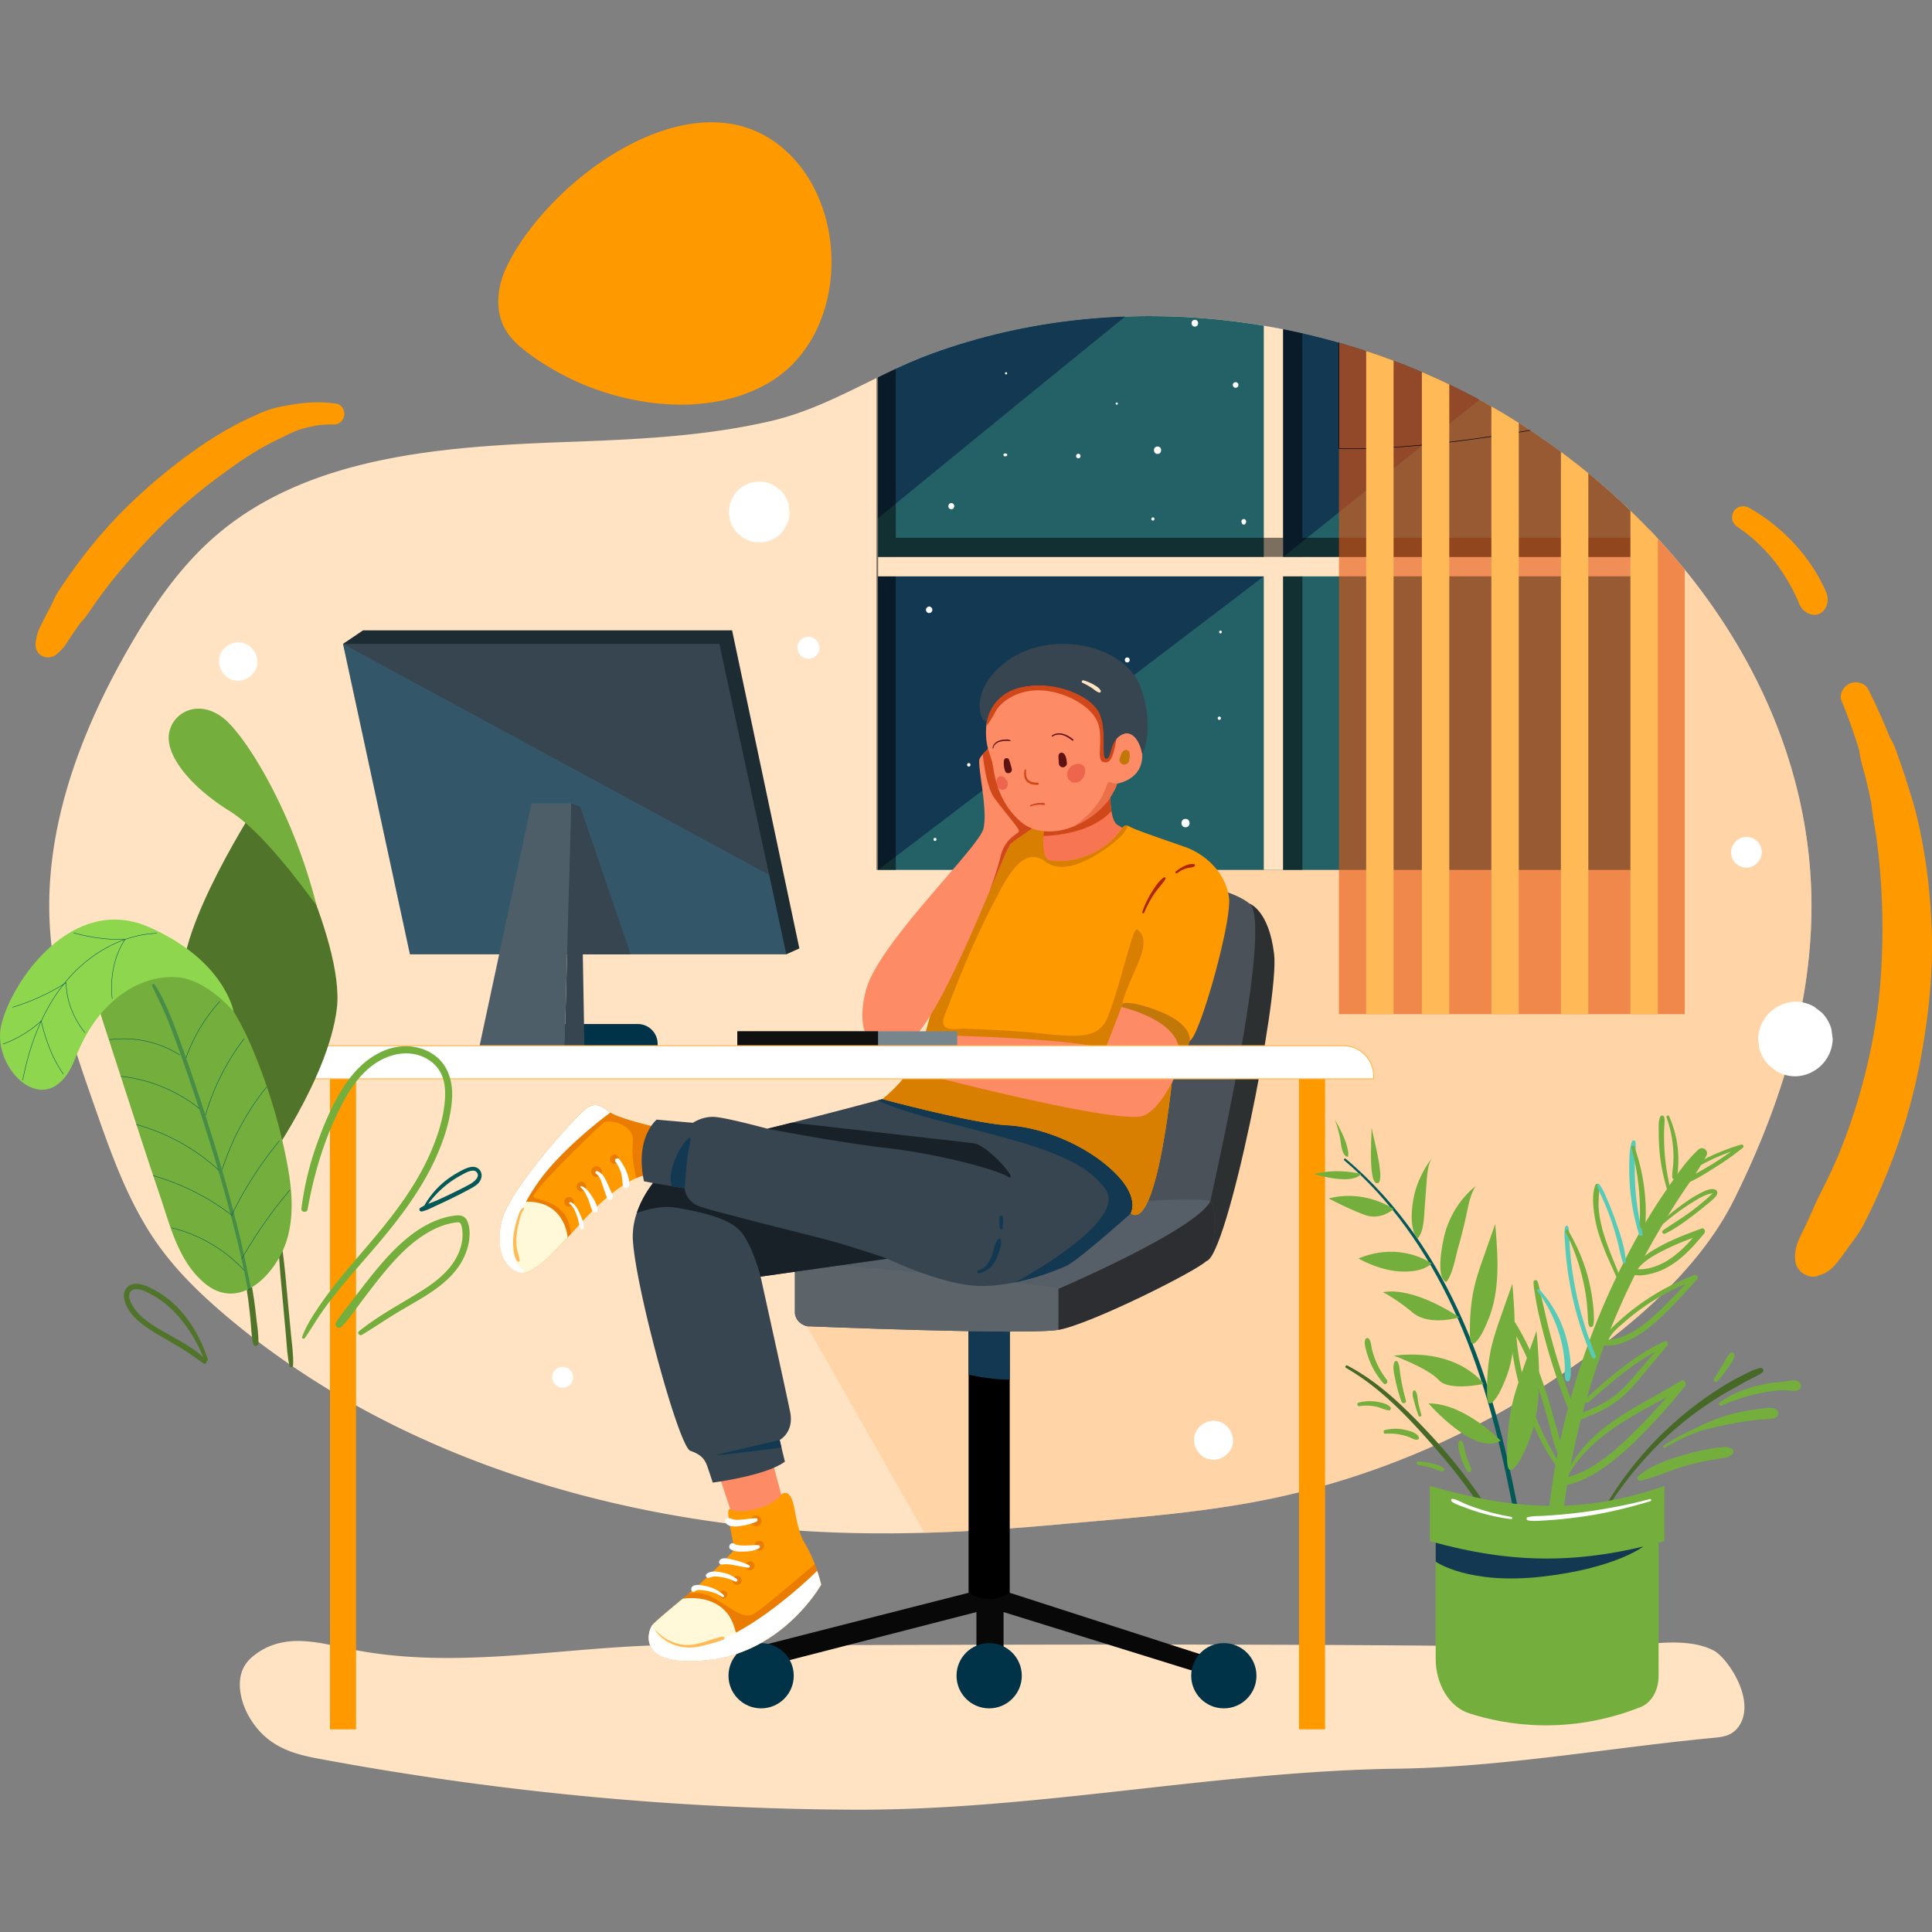 <svg id="SvgjsSvg1353" width="360" height="360" xmlns="http://www.w3.org/2000/svg" version="1.1" xmlns:xlink="http://www.w3.org/1999/xlink" xmlns:svgjs="http://svgjs.com/svgjs"><rect width="100%" height="100%" fill="#808080" stroke="none"/><defs id="SvgjsDefs1354"></defs><g id="SvgjsG1355"><svg xmlns="http://www.w3.org/2000/svg" viewBox="0 0 2747.908 2400" width="360" height="360"><defs><clipPath id="a"><path fill="none" d="M2576.24 1133.41c-3.791 139.156-48.04 274.268-109.883 398.736-56.242 113.197-173.413 203.2-279.052 270.582a1144.575 1144.575 0 0 1-359.81 150.593c-104.431 23.838-213.523 31.056-319.858 40.735-64.13 5.836-128.486 10.323-192.885 12.089-66.087 1.818-132.208.783-198.182-4.575-288.07-23.368-575.707-118.545-794.126-303.203-35.543-30.047-69.321-62.538-96.368-100.073-42.458-58.93-66.86-128.12-90.742-196.269-28.83-82.288-57.912-165.716-64.06-252.457-10.019-141.192 41.735-280.462 112.927-403.781 33.621-58.251 72.365-114.772 123.92-158.82 131.008-111.936 319.544-125.747 493.6-132.13 98.813-3.618 198.835-7.558 295.386-30.108 81.767-19.107 150.019-67.14 228.072-95.612 274.47-100.152 594.249-55.738 837.653 100.134a1017.789 1017.789 0 0 1 107.162 78.923c186.11 156.924 312.934 379.848 306.247 625.235Z" class="selectable"></path></clipPath></defs><path fill="#ffe3c2" d="M382.603 2167.914a94.018 94.018 0 0 0-21.75 13.068c-7.317 5.83-14.675 13.808-17.953 26.429-5.006 19.272 1.33 41.844 9.704 57.318 24.905 46.02 64.59 56.012 101.028 62.807 251.078 46.819 508.593 71.634 763.109 72.455 253.75.818 505.359-52.984 758.415-58.113l7.582-.124c151.537-1.663 304.591-29.729 455.932-44.115 12.295-1.169 25.58-2.994 34.873-16.817 24.649-36.66-16.891-97.373-36.277-107.272-45.304-23.134-111.548-3.498-158.935-4.158q-161.384-2.25-322.772-3.298c-340.95-2.214-681.509.123-1022.33.123-145.784 4.486-292.692 35.069-438.04 4.708-37.392-7.81-76.747-18.314-112.587-3.011ZM2576.24 1133.41c-3.791 139.156-48.04 274.268-109.883 398.736-56.242 113.197-173.413 203.2-279.052 270.582a1144.575 1144.575 0 0 1-359.81 150.593c-104.431 23.838-213.523 31.056-319.858 40.735-64.13 5.836-128.486 10.323-192.885 12.089-66.087 1.818-132.208.783-198.182-4.575-288.07-23.368-575.707-118.545-794.126-303.203-35.543-30.047-69.321-62.538-96.368-100.073-42.458-58.93-66.86-128.12-90.742-196.269-28.83-82.288-57.912-165.716-64.06-252.457-10.019-141.192 41.735-280.462 112.927-403.781 33.621-58.251 72.365-114.772 123.92-158.82 131.008-111.936 319.544-125.747 493.6-132.13 98.813-3.618 198.835-7.558 295.386-30.108 81.767-19.107 150.019-67.14 228.072-95.612 274.47-100.152 594.249-55.738 837.653 100.134a1017.789 1017.789 0 0 1 107.162 78.923c186.11 156.924 312.934 379.848 306.247 625.235Z" class="svgShape colorffe3c2-3 selectable"></path><path fill="#ffc68d" d="M2576.24 1133.41c-3.791 139.156-48.04 274.268-109.883 398.736-56.242 113.197-173.413 203.2-279.052 270.582a1144.575 1144.575 0 0 1-359.81 150.593c-104.431 23.838-213.523 31.056-319.858 40.735-64.13 5.836-128.486 10.323-192.885 12.089l-166.987-293.776 330.494-631.88s-.235-229.411 44.936-271.347c27.073-25.125 411.26-194.937 746.799-300.968 186.11 156.924 312.934 379.848 306.247 625.235Z" opacity=".5" class="svgShape colorffc68d-4 selectable"></path><path fill="#ff9900" d="M711.516 231.242c-4.913 21.287-3.735 43.833 6.828 62.68 8.383 14.96 21.85 26.365 35.714 36.458a374.93 374.93 0 0 0 176.063 68.896c56.551 6.631 116.274-.483 165.039-29.877 106.084-63.944 114.37-232.582 32.022-319.608-126.301-133.47-348.132 29.67-407.555 157.889a120.948 120.948 0 0 0-8.11 23.562Z" class="svgShape colorffe3c2-5 selectable"></path><g clip-path="url(#a)"><path fill="#246166" d="M1248.874 200.787h1097.277v862.578H1248.874z" class="svgShape color246166-7 selectable"></path><path fill="#133852" d="M1248.874 200.787v362.22c96.803-79.375 331.58-271.582 445.612-362.22ZM2346.148 200.784 1824.962 618.35V200.784h521.186zM1797.511 645.801l-548.636 417.567V645.801h548.636z" class="svgShape color133852-8 selectable"></path><path fill="#ffe3c2" d="M1797.511 200.784h27.451v862.584h-27.451z" class="svgShape colorffe3c2-9 selectable"></path><path d="M2318.986 590.9h-466.573V200.783h-27.451V590.9h-550.861V200.783h-27.451v862.585h27.451V618.35h550.861v445.018h27.451V618.35h466.573V590.9z" opacity=".51" fill="#000000" class="svgShape color000000-10 selectable"></path><path fill="#ffe3c2" d="M1248.875 618.35h1099.749v27.451H1248.875z" class="svgShape colorffe3c2-11 selectable"></path><path fill="#e6560f" d="M1904.417 168.175h491.792v1100.304h-491.792z" opacity=".6" class="svgShape colore6560f-12 selectable"></path><path fill="none" stroke="#000" stroke-miterlimit="10" stroke-width=".752" d="M1904.417 168.175v295.68c142.661 4.436 360.489-39.953 491.792-70.556V168.175Z" class="svgStroke colorStroke000000-13 selectable"></path><path fill="#ffb957" d="M2318.985 168.175h38.985V1268.48h-38.985zM2220.105 168.175h38.985V1268.48h-38.985zM2121.224 168.175h38.985V1268.48h-38.985zM2022.343 168.175h38.985V1268.48h-38.985zM1943.106 168.175h38.985V1268.48h-38.985z" class="svgShape colorffb957-14 selectable"></path><path fill="#fff" d="M1533.714 477.896c4.135 0 4.142-6.427 0-6.427-4.136 0-4.143 6.427 0 6.427ZM1646.411 471.665c6.781 0 6.792-10.538 0-10.538-6.78 0-6.792 10.538 0 10.538ZM1734.25 849.934c3.029 0 3.034-4.709 0-4.709-3.03 0-3.036 4.709 0 4.709ZM1686.187 1002.68c7.646 0 7.659-11.883 0-11.883-7.646 0-7.66 11.883 0 11.883ZM1377.926 916.339c3.174 0 3.179-4.933 0-4.933-3.174 0-3.18 4.933 0 4.933ZM1444.218 783.428c7.021 0 7.033-10.912 0-10.912-7.02 0-7.033 10.912 0 10.912ZM1598.349 866.395c2.885 0 2.89-4.484 0-4.484-2.885 0-2.89 4.484 0 4.484ZM1603.321 768.264c4.569 0 4.576-7.1 0-7.1-4.569 0-4.576 7.1 0 7.1ZM1570.175 989.46a1.01 1.01 0 0 0 0-2.017 1.01 1.01 0 0 0 0 2.018ZM1682.872 826.074a.04.04 0 0 0 0-.08.04.04 0 0 0 0 .08ZM1470.788 994.423a25.231 25.231 0 0 0 1.028-2.359 1.128 1.128 0 0 0-1.379-1.379 25.244 25.244 0 0 0-2.358 1.028 1.93 1.93 0 0 0-.981 1.71 2.065 2.065 0 0 0 .58 1.401 2.043 2.043 0 0 0 1.4.58 1.948 1.948 0 0 0 1.71-.98ZM1323.878 689.512l-.531-.367a3.417 3.417 0 0 0-3.54 0l-.531.367a3.445 3.445 0 0 0-1.28 1.174 2.277 2.277 0 0 0-.586 1.006 3.434 3.434 0 0 0-.392 1.757l.163 1.212.46 1.089a3.445 3.445 0 0 0 1.173 1.279 2.276 2.276 0 0 0 1.006.586 3.434 3.434 0 0 0 1.757.393 5.408 5.408 0 0 0 2.3-.623 3.446 3.446 0 0 0 1.28-1.174 2.278 2.278 0 0 0 .586-1.006 3.435 3.435 0 0 0 .393-1.756l-.163-1.212-.46-1.09a4.582 4.582 0 0 0-1.635-1.635ZM1429.859 475.043l.857-.13c.121-.018.245-.032.367-.055a2.126 2.126 0 0 0 1.022-.56 1.805 1.805 0 0 0 0-2.545 2.189 2.189 0 0 0-1.022-.56c-.121-.025-.246-.038-.368-.056l-.856-.13a2.093 2.093 0 0 0-2.036 3.498 2.2 2.2 0 0 0 2.036.538ZM1353.066 550.282c5.578 0 5.587-8.67 0-8.67-5.579 0-5.588 8.67 0 8.67ZM1588.405 401.71a1.608 1.608 0 0 0 0-3.214 1.608 1.608 0 0 0 0 3.214ZM1580.119 555.931a.04.04 0 0 0 0-.08.04.04 0 0 0 0 .08ZM1757.452 377.585a4.125 4.125 0 0 0 2.827-1.172 3.999 3.999 0 0 0 0-5.654 3.999 3.999 0 0 0-5.655 0 3.999 3.999 0 0 0 0 5.654 4.155 4.155 0 0 0 2.828 1.172ZM1771.936 569.945c.108-.48.209-.963.328-1.44a3.379 3.379 0 0 0-.168-2.168 3.087 3.087 0 0 0-1.362-1.592 3.543 3.543 0 0 0-1.681-.466 4.18 4.18 0 0 0-1.68.466l-.674.52a2.496 2.496 0 0 0-.689 1.072 3.358 3.358 0 0 0-.168 2.168c.12.477.22.96.328 1.44l.302.714a2.259 2.259 0 0 0 .77.838 2.85 2.85 0 0 0 1.81.642 3.546 3.546 0 0 0 1.51-.408 3.008 3.008 0 0 0 1.374-1.786ZM1639.782 566.457c2.933 0 2.938-4.559 0-4.559-2.933 0-2.938 4.56 0 4.56ZM1513.826 275.13c5.53 0 5.54-8.595 0-8.595-5.53 0-5.54 8.595 0 8.595ZM1352.49 315.878l.173-.972-.909.908a1.817 1.817 0 0 0 1.268-.948 1.869 1.869 0 1 0-3.227 0 1.824 1.824 0 0 0 1.268.948l-.909-.908.173.972a1.13 1.13 0 0 0 2.162 0ZM1396.156 264.115a1.57 1.57 0 0 0 0-3.139 1.57 1.57 0 0 0 0 3.14ZM1430.96 358.62a1.608 1.608 0 0 0 0-3.214 1.608 1.608 0 0 0 0 3.214ZM1699.446 290.569c6.203 0 6.213-9.641 0-9.641-6.204 0-6.214 9.64 0 9.64ZM1329.863 1022.108c2.79 0 2.794-4.335 0-4.335-2.789 0-2.794 4.335 0 4.335ZM1735.907 726.918c2.548 0 2.553-3.96 0-3.96-2.55 0-2.553 3.96 0 3.96Z" class="svgShape colorffffff-15 selectable"></path></g><path fill="#ff9900" d="M469.341 1336.929h37.048v948.766h-37.048z" class="svgShape colorffb957-16 selectable"></path><path fill="#2d3031" d="M1777.283 1111.361s27.516 9.044 34.933 72.008-67.23 432.99-96.657 436.362-24.796-156.83-23.403-216.163 85.127-292.207 85.127-292.207Z" class="svgShape color4ba8b7-17 selectable"></path><path fill="#4b5158" d="M1721.56 1534.825c.724-7.741 90.926-393.766 55.723-423.464s-163.019-46.315-188.27-11.834-119.828 479.327-61.217 485.794 193.763-50.496 193.763-50.496Z" class="svgShape color78c1d0-18 selectable"></path><path fill="#080808" d="m1078.288 2167.804 299.337-76.335h58.537l311.133 100.351-7.72 24.016-312.203-96.921v70.332h-38.597v-70.332l-303.626 78.051-6.861-29.162z" class="svgShape color246166-19 selectable"></path><path fill="#000000" d="M1436.158 1704.646v386.823a53.296 53.296 0 0 1-58.529 0v-386.823Z" class="svgShape color78c1d0-20 selectable"></path><path fill="#133852" d="M1436.158 1704.646v83.663c-17.715.226-39.109-2.922-58.529-6.888v-76.775Z" class="svgShape color133852-21 selectable"></path><path fill="#565f67" d="M1715.559 1619.731c-14.576 14.585-165.534 90.064-210.14 97.778-44.597 7.722-357.654-5.14-357.654-5.14-16.297-4.296-17.158-18.116-17.158-18.116v-74.522l488.887-84.906s92.638-6.01 102.065 0c9.436 6 8.584 70.33-6 84.906Z" class="svgShape color13728c-22 selectable"></path><path fill="#5d6469" d="M1505.419 1717.509c-44.597 7.722-357.654-5.14-357.654-5.14-16.297-4.296-17.158-18.116-17.158-18.116v-74.522s372.247 33.456 374.812 39.457c2.574 6.001 0 58.32 0 58.32Z" class="svgShape color78c1d0-23 selectable"></path><path fill="#121111" d="M1715.559 1619.731c-14.576 14.585-165.534 90.064-210.14 97.778v-58.32s192.98-82.333 216.14-124.364c9.436 6 8.584 70.33-6 84.906Z" opacity=".62" class="svgShape color78c1d0-24 selectable"></path><path fill="#fd8b66" d="m1020.36 1917.284 27.613 83.49 70.541-21.277-24.004-90.135-74.15 27.922z" class="svgShape colorfd8b66-25 selectable"></path><path fill="#ff9900" d="M924.224 1497.28c-4.54-.469-11.07.853-19.333 4.445-18.35 7.992-45.214 27.177-77.592 62.695q-8.023 8.792-15.193 16.593-2.414 2.61-4.74 5.114a.027.027 0 0 1-.009.017c-9.94 10.688-18.706 19.785-26.525 27.169-13.584 12.836-24.35 20.524-33.57 22.437a19.23 19.23 0 0 1-10.835-.652c-14.245-5.253-25.169-20.263-25.682-45.092a114.583 114.583 0 0 1 3.036-27.386c.139-.627.286-1.261.434-1.896 10.097-42.57 107.022-150.28 120.659-158.855 13.628-8.584 21.203-2.026 33.317 6.522 12.115 8.558 62.6 20.23 62.6 20.23s8.07 70.173-6.567 68.66Z" class="svgShape colorffb957-26 selectable"></path><path fill="#ca5303" d="M924.224 1497.28c-4.54-.469-11.07.853-19.333 4.445-3.104-13.984-6.687-34.874-4.896-50.92 2.948-26.516-34.752-33.273-41.388-28.029-6.627 5.244-105.491 100.126-99.56 105.926 5.74 5.627 48.737 3.966 53.059 52.311q-2.414 2.61-4.74 5.114a.027.027 0 0 1-.009.017c-9.94 10.688-18.706 19.785-26.525 27.169-22.863 2.061-52.702-6.766-70.087-23.307a114.583 114.583 0 0 1 3.036-27.386c.139-.627.286-1.261.434-1.896 10.097-42.57 107.022-150.28 120.659-158.855 13.628-8.584 21.203-2.026 33.317 6.522 12.115 8.558 62.6 20.23 62.6 20.23s8.07 70.173-6.567 68.66Z" opacity=".41" class="svgShape colorca5303-27 selectable"></path><path fill="#fff9d9" d="M807.366 1586.127a.027.027 0 0 1-.009.017c-27.203 29.239-45.562 46.589-60.094 49.606a19.23 19.23 0 0 1-10.836-.652c-18.89-6.966-31.917-31.065-22.647-72.478 7.601-8.819 22.23-27.085 34.384-27.36 55.943-1.268 59.202 50.867 59.202 50.867Z" class="svgShape colorfff9d9-28 selectable"></path><path fill="#fff" d="M868.191 1408.391s-68.156 49.607-103.491 100.291c-35.335 50.685-50.52 102.987-17.437 127.068a19.23 19.23 0 0 1-10.836-.652c-19.177-7.07-32.309-31.804-22.212-74.374s107.022-150.28 120.659-158.855c13.628-8.584 21.203-2.026 33.317 6.522Z" class="svgShape colorffffff-29 selectable"></path><path fill="#36454f" d="M1608.154 1551.957s-74.966 66.991-91.447 74.427a364.404 364.404 0 0 1-72.748 23.55h-.009c-16.315 3.34-33.83 5.515-51.11 5.167-52.633-1.07-130.79-38.814-130.79-38.814l-180.232 25.516s36.152 163.221 42.005 192.46c5.844 29.238-14.889 39.874-14.889 39.874l2.636 10.914 4.809 19.925c-27.117 20.202-102.604 29.769-102.604 29.769s-3.192-9.567-6.914-20.733c-3.723-11.167-7.975-18.612-24.986-24.456-17.02-5.853-82.41-248.814-81.88-306.23a104.136 104.136 0 0 1 5.749-32.23 141.59 141.59 0 0 1 14.184-29.595q4.083-6.548 8.888-12.819l-12.871-2.443c-13.289-62.739 18.08-87.725 18.08-87.725l51.572 4.514s13.289-9.297 30.3-8.392c8.505.452 27.42 4.653 44.214 8.731a1388.996 1388.996 0 0 1 31.447 8.053 4937.245 4937.245 0 0 0 34.926-8.644c52.45-13.184 104.744-27.1 122.39-31.822 4.035-1.078 6.261-1.678 6.261-1.678s154.185-35.622 191.398-27.647c37.214 7.975 157.368 72.835 172.257 92.507 14.88 19.672-10.636 97.821-10.636 97.821Z" class="svgShape color376f92-30 selectable"></path><path fill="#182127" d="m1262.05 1616.287-180.232 25.516s-9.036-36.682-24.986-60.077c-15.95-23.385-61.816-32.239-95.603-38.091-17.159-2.966-37.083 1.443-55.485 7.461a141.59 141.59 0 0 1 14.184-29.595q4.083-6.548 8.888-12.819l45.084 7.653s.53 18.612 22.325 26.056c21.802 7.436 132.671 34.747 173.616 45.383 40.935 10.627 92.208 28.513 92.208 28.513ZM1432.558 1499.081c-20.403-11.558-104.074-32.639-170.84-40.118-66.755-7.48-170.16-27.543-170.16-27.543a4937.245 4937.245 0 0 0 34.926-8.644c74.192 8.349 242.1 27.273 258.476 29.386 21.073 2.722 67.992 58.477 47.598 46.92Z" class="svgShape color133852-31 selectable"></path><path fill="#133852" d="M1608.154 1551.957s-74.966 66.991-91.447 74.427a364.404 364.404 0 0 1-72.748 23.55c-.009-.008-.009 0-.009 0v-.008s162.682-86.254 128-133.164c-34.683-46.92-110.154-64.6-225.073-93.986-59.981-15.341-86.428-25.551-98.003-31.822 4.035-1.078 6.261-1.678 6.261-1.678s154.185-35.622 191.398-27.647c37.214 7.975 157.368 72.835 172.257 92.507 14.88 19.672-10.636 97.821-10.636 97.821Z" class="svgShape color133852-32 selectable"></path><path fill="#f77552" d="M1612.424 1011.802c-.018 1.592-66.47 65.922-66.47 65.922s-82.41 9.575-86.132-6.905c-2.096-9.297 4.262-43.284 10.201-71.148 4.592-21.551 8.94-39.44 8.94-39.44l99.952-30.839s-.443 8.445-.321 19.49c.043 3.635.147 7.557.347 11.549a172.227 172.227 0 0 0 1.914 19.15c1.539 9.262 4.07 16.846 8.157 19.463 13.289 8.497 23.412 11.15 23.412 12.758Z" class="svgShape colorf77552-33 selectable"></path><path fill="#d04719" d="M1580.855 979.581c-33.987 37.3-100.926 35.17-102.596 35.857 0 0-3.905-3.714-8.236-15.767 4.592-21.551 8.94-39.44 8.94-39.44l99.952-30.839s-.443 8.445-.321 19.49c.043 3.635.147 7.557.347 11.549a172.227 172.227 0 0 0 1.914 19.15Z" class="svgShape colord04719-34 selectable"></path><path fill="#ff9900" d="M1692.156 1306.335c-13.82 4.783-23.395 39.344-23.395 39.344s-21.263 233.395-60.607 206.278c0 0 15.42-24.455-28.708-63.799s-104.735-59.547-146.732-61.669c-42.005-2.13-150.993-29.777-177.579-37.213 0 0 45.197-34.03 57.425-79.749 12.228-45.728 53.694-197.773 78.68-241.9 18.906-33.396 53.971-67.095 75.426-79.662 6.897-4.044 12.385-5.905 15.49-4.87 11.87 3.957 4.408 14.367 3.321 15.784-.086.113-.13.165-.13.165 0 1.592-6.383 46.25 6.905 50.502 13.298 4.253 70.913 2.505 104.309-46.066a6.237 6.237 0 0 1 7.323-3 10.948 10.948 0 0 1 2.678 1.217c6.905 4.253 46.25 17.55 78.15 28.708 31.899 11.166 58.485 38.283 63.268 71.774 4.783 33.5-42.005 199.373-55.824 204.156Z" class="svgShape colore6560f-35 selectable"></path><path fill="#d87e00" d="M1692.156 1306.335c-13.82 4.783-23.395 39.344-23.395 39.344s-21.263 233.395-60.607 206.278c0 0 15.42-24.455-28.708-63.799s-104.735-59.547-146.732-61.669c-42.005-2.13-150.993-29.777-177.579-37.213 0 0 45.197-34.03 57.425-79.749 12.228-45.728 53.694-197.773 78.68-241.9 18.906-33.396 53.971-67.095 75.426-79.662 16.924 2.443 10.176 10.549 10.176 10.549l8.635.365c-.086.113-.13.165-.13.165 0 1.592-6.383 46.25 6.905 50.502 13.298 4.253 70.913 2.505 104.309-46.066a6.237 6.237 0 0 1 7.323-3 37.634 37.634 0 0 1-9.55 15.045c-13.827 13.288-73.904 61.668-107.396 36.152-33.49-25.525-57.946 28.708-72.304 55.824-14.428 27.247-27.76 55.964-39.91 84.637q-9.38 22.112-18.063 44.51-4.37 11.206-8.61 22.455c-2.348 6.218-7.035 14.15-6.73 20.985.582 13.341 21.141 8.915 29.307 9.15q45.384 1.304 90.664 4.8c24.273 1.835 48.493 6.21 72.905 4.844 21.107-1.174 34.317-7.618 42.092-27.951 13.854-36.24 22.325-74.288 34.317-111.197 1.4-4.313 2.931-8.757 5.984-12.106.322.183.626.374.922.574 13.81 9.35 8.627 29.178 3.487 42.066-7.245 18.177-15.88 35.622-22.238 54.155-1.008 2.913-2 5.94-1.809 9.019.513 8.496 14.246 17.558 19.707 23.655Z" class="svgShape coloraf2500-36 selectable"></path><path fill="#fd8b66" d="M1476.842 998.514s-30.309 20.202-39.344 27.638c-2.949 2.427-14.411 30.352-30.204 67.87 0 .008 0 .008-.009.017-32.691 77.636-83.915 196.32-116.528 214.957-48.38 27.647-77.088-10.636-58.477-76.557 18.603-65.93 159.49-200.33 166.404-227.498 6.914-27.169-9.48-91.96-5.27-99.97a36.58 36.58 0 0 1 4.357-5.957c8.522-9.94 25.42-24.803 30.151-24.377 5.853.531 45.728 59.512 48.92 65.643 3.183 6.132 0 58.234 0 58.234Z" class="svgShape colorfd8b66-37 selectable"></path><path fill="#d04719" d="M1476.842 998.514s-30.309 20.202-39.344 27.638c-2.949 2.427-14.411 30.352-30.204 67.87 5.93-16.316 12.67-36.118 15.62-49.259 5.8-25.89 24.68-32.43 26.28-36.117 1.592-3.68-20.741-27.682-35.09-47.885-9.81-13.81-14.411-44.005-16.333-61.747 8.523-9.94 25.42-24.803 30.151-24.377 5.853.531 45.728 59.512 48.92 65.643 3.183 6.132 0 58.234 0 58.234Z" class="svgShape colord04719-38 selectable"></path><path fill="#fd8b66" d="M1589.012 940.559c-1.591 7.975-13.819 25.525-13.819 25.525a123.815 123.815 0 0 1-47.397 35.126c-.009 0-.009.009-.018.009-19.124 7.835-38.83 9.627-55.476 4.635h-.009a55.441 55.441 0 0 1-20.446-11.062c-30.83-26.586-36.683-61.147-39.335-78.158-2.661-17.01-10.636-25.516-10.106-51.572.044-2.017.157-4.052.348-6.07 2.165-24.02 13.471-47.093 13.471-47.093s91.446-37.213 112.18-35.083c18.758 1.922 60.155 32.57 84.019 81.706a187.766 187.766 0 0 1 6.896 16.115c21.794 58.477-30.308 65.922-30.308 65.922Z" class="svgShape colorfd8b66-39 selectable"></path><path fill="#d04719" d="M1612.424 858.522c-12.332 1.74-22.742 7.593-24.516 18.342-4.557 27.568-8.993 36.048-19.098 32.865-10.097-3.192 1.122-32.97-7.445-55.825-8.557-22.863-44.118-43.066-77.618-45.727-33.491-2.653-60.077 14.358-68.583 31.37a121.098 121.098 0 0 1-12.41 19.445c2.165-24.02 13.471-47.093 13.471-47.093s91.446-37.213 112.18-35.083c18.758 1.922 60.155 32.57 84.019 81.706Z" class="svgShape colord04719-40 selectable"></path><path fill="#36454f" d="M1632.157 865.688c-1.34 20.847-7.505 32.344-7.505 32.344-4.244-21.273-16.498-36.153-31.918-25.525-15.419 10.636-11.697 33.5-19.672 32.43-7.974-1.061 4.253-49.441-13.819-71.766-18.08-22.333-64.33-39.344-106.865-29.777-42.527 9.566-48.406 46.588-48.406 46.588-1.792 5.218-7.558-.095-9.723-11.245-3.227-16.576 1.487-46.066 38.996-73.087 62.73-45.188 166.934-22.333 188.737 37.213 9.41 25.725 11.192 46.98 10.175 62.825Z" class="svgShape color5e1212-41 selectable"></path><path fill="#36454f" d="M1632.157 865.688c-1.34 20.847-7.505 32.344-7.505 32.344-4.244-21.273-16.498-36.153-31.918-25.525-15.419 10.636-11.697 33.5-19.672 32.43-7.974-1.061 4.253-49.441-13.819-71.766-18.08-22.333-64.33-39.344-106.865-29.777-42.527 9.566-48.406 46.588-48.406 46.588-1.792 5.218-7.558-.095-9.723-11.245 7.314-14.688 20.541-33.169 42.718-40.657 39.335-13.297 115.893 1.592 139.817 35.091 16.577 23.203 41.58 30.335 55.373 32.517Z" class="svgShape color490000-42 selectable"></path><path fill="#fd8b66" d="M1692.156 1306.335s-3.531 10.923-9.636 25.838c-11.463 27.995-31.987 70.079-55.225 80.489-35.622 15.95-358.332-70.174-358.332-70.174l18.611-45.189s232.325 3.235 284.427 20.785l23.099-59.85 1.852-4.792s8.54-5.053 46.293 8.766c37.744 13.82 49.693 30.221 48.91 44.127Z" class="svgShape colorfd8b66-43 selectable"></path><path fill="#133852" d="M1111.57 1885.051c-30.656 3.627-110.37 14.141-89.012 9.306 23.334-5.296 86.377-20.22 86.377-20.22ZM973.9 1516.335s2.517-44.647 7.89-66.91-36.713 32.541-26.18 63.806Z" class="svgShape color133852-44 selectable"></path><circle cx="1082.551" cy="2209.451" r="46.41" fill="#003347" class="svgShape color003347-45 selectable"></circle><circle cx="1406.893" cy="2209.451" r="46.41" fill="#003347" class="svgShape color003347-46 selectable"></circle><circle cx="1740.665" cy="2209.451" r="46.41" fill="#003347" class="svgShape color003347-47 selectable"></circle><path fill="#c17809" d="M1692.156 1306.335s-3.531 10.923-9.636 25.838a158.358 158.358 0 0 0-8.828-25.446c-13.219-29.613-61.468-44.171-78.592-48.493l1.852-4.792s8.54-5.053 46.293 8.766c37.744 13.82 49.693 30.221 48.91 44.127ZM1597.896 894.111c-2.972 2.703-3.997 7.099-5.363 10.748-1.264 3.379 1.405 7.691 4.807 8.466 3.272.745 7.898-.999 8.466-4.807.58-3.89 1.893-8.312.587-12.164a5.151 5.151 0 0 0-8.497-2.243Z" class="svgShape colord04719-48 selectable"></path><path fill="#d04719" d="M1589.012 940.559c-1.591 7.975-13.819 25.525-13.819 25.525a123.815 123.815 0 0 1-47.397 35.126c49.389-35.379 43.953-65.234 50.232-63.06a43.792 43.792 0 0 0 10.984 2.409Z" opacity=".39" class="svgShape colord04719-49 selectable"></path><path fill="#af2500" d="M1627.496 1124.005a154.015 154.015 0 0 1 13.534-25.623c5.047-7.712 11.759-14.332 16.606-22.116.833-1.339-.884-3.222-2.25-2.25-7.6 5.412-13.27 14.347-18.078 22.19a138.205 138.205 0 0 0-12.623 27.024c-.628 1.807 2.116 2.464 2.81.775ZM1674.08 1068.084a43.136 43.136 0 0 1 11.999-6.477c3.992-1.353 8.324-1.47 12.23-2.893 1.508-.55 1.959-3.217 0-3.531-9.038-1.45-19.427 5.007-26.04 10.554-1.285 1.077.446 3.366 1.811 2.347Z" class="svgShape coloraf2500-50 selectable"></path><path fill="#133852" d="M1392.647 1636.95c9.454-1.777 17.275-8.107 22.22-16.217a69.071 69.071 0 0 0 6.413-15.23c1.706-5.429 3.289-10.525 2.469-16.229-.24-1.671-2.705-2.145-3.748-.99-6.141 6.811-6.326 17.35-9.864 25.584-3.638 8.468-9.267 16.59-18.602 19.046-2.636.694-1.504 4.528 1.112 4.036ZM1426.151 1572.482c.182-2.792.373-5.567.395-8.365.02-2.556.436-5.33-.436-7.756a2.226 2.226 0 0 0-4.252 0c-.864 2.405-.456 5.22-.436 7.756.022 2.797.213 5.574.395 8.365a2.169 2.169 0 0 0 4.335 0Z" class="svgShape color133852-51 selectable"></path><path fill="#ffb957" d="M743.618 1544.125c-4.23 3.174-5.56 8.22-7.156 13.064a134.947 134.947 0 0 0-5.643 22.915 83.306 83.306 0 0 0-.617 20.501c.646 6.2 1.639 13.966 5.443 19.084a1.928 1.928 0 0 0 3.507-1.478c-.934-6.26-3.561-12.092-4.264-18.497a82.61 82.61 0 0 1-.068-17.165 115.03 115.03 0 0 1 3.61-18.926c1.506-5.514 2.889-13.085 6.766-17.454.917-1.033-.327-2.982-1.578-2.044Z" class="svgShape colorffb957-52 selectable"></path><path fill="#ca5303" d="M809.341 1542.309a7.06 7.06 0 006.87-6.87l-.246-1.826a6.863 6.863 0 00-1.766-3.03l-1.39-1.075a6.837 6.837 0 00-3.468-.938 7.06 7.06 0 00-6.869 6.87l.245 1.826a6.862 6.862 0 001.767 3.03l1.39 1.075a6.837 6.837 0 003.467.938zM826.77 1520.508a7.016 7.016 0 006.827-6.826l-.244-1.815a6.82 6.82 0 00-1.756-3.012l-1.381-1.067a6.795 6.795 0 00-3.445-.932 7.016 7.016 0 00-6.826 6.826l.243 1.815a6.82 6.82 0 001.756 3.012l1.381 1.067a6.795 6.795 0 003.446.932zM848.423 1500.08a7.816 7.816 0 007.605-7.605l-.272-2.022a7.597 7.597 0 00-1.956-3.356l-1.539-1.189a7.57 7.57 0 00-3.838-1.038 7.816 7.816 0 00-7.604 7.605l.271 2.021a7.597 7.597 0 001.956 3.356l1.539 1.19a7.569 7.569 0 003.838 1.037zM874.17 1481.43a6.771 6.771 0 006.589-6.588l-.236-1.752a6.584 6.584 0 00-1.694-2.907l-1.334-1.03a6.558 6.558 0 00-3.325-.9 6.771 6.771 0 00-6.589 6.589l.236 1.751a6.58 6.58 0 001.694 2.907l1.334 1.03a6.558 6.558 0 003.325.9z" opacity=".41" class="svgShape colorca5303-53 selectable"></path><path fill="#fff" d="M810.45 1538.691c5.563 3.23 8.33 11.94 10.446 17.666 2.06 5.571 2.483 11.873 4.883 17.214 1.07 2.382 4.288.893 4.468-1.21.582-6.816-3.285-15.028-6.06-21.14-2.644-5.828-6.075-12.424-12.18-15.192-1.771-.802-3.309 1.645-1.556 2.662ZM826.01 1515.312c5.21 3.503 8.046 10.758 10.495 16.33 2.398 5.453 3.482 11.796 6.397 16.937 1.789 3.155 7.352 1.921 7.085-1.92-.492-7.097-5.159-14.787-9.074-20.582-3.645-5.394-7.63-10.743-13.926-13.081-1.414-.525-2.106 1.557-.977 2.316ZM847.786 1495.375c5.817 4.019 7.676 11.626 9.793 17.962q1.795 5.374 3.707 10.702a53.949 53.949 0 0 0 1.924 5.332q.35-3.034.04-.625a3.119 3.119 0 0 0 .16 1.108c1.347 4.132 6.584 3.78 8.06 0 1.282-3.286-1.951-7.865-3.204-10.805q-2.853-6.69-5.941-13.287c-2.897-6.158-6.392-11.571-13.008-14.018-2.233-.826-3.272 2.429-1.53 3.631ZM875.358 1478.145a56.724 56.724 0 0 1 8.066 16.563c1.704 5.814 1.679 11.684 2.5 17.614.74 5.348 9.027 3.813 9.15-1.238.31-12.535-6.807-26.434-14.156-36.19-2.436-3.233-7.96-.211-5.56 3.251Z" class="svgShape colorffffff-54 selectable"></path><path fill="#ff9900" d="M1167.99 2079.922s-39.388 70.39-117.852 97.56a190.507 190.507 0 0 1-40.377 9.228c-105.321 12.25-88.663-40.171-81.809-49.472 2.67-3.617 21.124-19.18 42.907-37.197q4.412-3.646 8.823-7.44c31.405-26.998 61.558-57.974 63.478-60.998 3.427-5.388-13.972-61.723-4.49-58.963 0 0 9.301 6.854 36.25 0 26.94-6.863 36.25-20.704 36.25-20.704s6.854-7.71 13.708 3.56c6.863 11.262 6.368 43.598 20.086 66.13a181.047 181.047 0 0 1 13.94 29.082 248.865 248.865 0 0 1 3.418 9.532c2.958 8.848 4.82 16.065 5.668 19.682Z" class="svgShape colorffb957-55 selectable"></path><path fill="#ca5303" d="M1167.99 2079.922s-39.388 70.39-117.852 97.56a190.507 190.507 0 0 1-40.377 9.228c-105.321 12.25-88.663-40.171-81.809-49.472 2.67-3.617 21.124-19.18 42.907-37.197q4.412-3.646 8.823-7.44c8.733-2.01 21.025-1.878 35.566 6.434 29.543 16.898 42.634 31.257 58.255 21.544 12.34-7.67 64.202-51.738 85.4-69.87a248.865 248.865 0 0 1 3.42 9.531c2.957 8.848 4.819 16.065 5.667 19.682Z" opacity=".41" class="svgShape colorca5303-56 selectable"></path><path fill="#fff9d9" d="M1050.138 2177.483a190.507 190.507 0 0 1-40.377 9.227c-105.321 12.25-88.663-40.171-81.809-49.473 2.67-3.616 21.124-19.179 42.907-37.197 0 0 40.377-7.876 63.395 20.54 5.883 7.257 9.845 16.995 12.35 27.615a145.506 145.506 0 0 1 3.534 29.288Z" class="svgShape colorfff9d9-57 selectable"></path><path fill="#fff" d="M1167.99 2079.922s-39.388 70.39-117.852 97.56a190.507 190.507 0 0 1-40.377 9.228c-105.321 12.25-88.663-40.171-81.809-49.472 0 0 6.369 42.617 74.955 27.92 13.964-2.99 28.843-9.112 43.697-16.963 58.098-30.722 115.71-87.938 115.71-87.938a.025.025 0 0 1 .008-.017c2.958 8.848 4.82 16.065 5.668 19.682Z" class="svgShape colorffffff-58 selectable"></path><path fill="#ffb957" d="M932.45 2145.721a59.876 59.876 0 0 0 39.458 23.033 69.847 69.847 0 0 0 26.855-1.768c10.116-2.499 20.96-5.029 30.515-9.212 2.347-1.027.58-4.353-1.65-3.915-17.699 3.476-34.18 12.794-52.69 11.775-15.91-.875-31.147-8.761-41.876-20.385-.293-.318-.882.115-.611.472Z" class="svgShape colorffb957-59 selectable"></path><path fill="#ca5303" d="M1075.577 1996.86a7.864 7.864 0 007.651-7.651l-.273-2.034a7.644 7.644 0 00-1.968-3.377l-1.549-1.196a7.615 7.615 0 00-3.861-1.045 7.864 7.864 0 00-7.652 7.652l.274 2.034a7.646 7.646 0 001.967 3.376l1.549 1.196a7.615 7.615 0 003.862 1.045zM1079.898 2031.505a7.17 7.17 0 006.977-6.976l-.25-1.855a6.97 6.97 0 00-1.793-3.079l-1.412-1.09a6.945 6.945 0 00-3.522-.953 7.17 7.17 0 00-6.976 6.977l.249 1.854a6.97 6.97 0 001.794 3.08l1.412 1.09a6.944 6.944 0 003.521.952zM1066.839 2059.47a6.57 6.57 0 006.393-6.393l-.229-1.699a6.388 6.388 0 00-1.644-2.82l-1.294-1a6.363 6.363 0 00-3.226-.873 6.57 6.57 0 00-6.393 6.392l.229 1.7a6.386 6.386 0 001.644 2.82l1.293 1a6.363 6.363 0 003.227.873zM1045.445 2068.314c-.17.08-.342.152-.508.237a7.498 7.498 0 00-1.402 1.056l-.96 1.243a8.198 8.198 0 00-.633 1.513 6.004 6.004 0 001.558 5.895 4.576 4.576 0 00.657.513 4.625 4.625 0 002.088 1.1 8.922 8.922 0 001.819.222c.186-.008.372-.032.558-.047a6.293 6.293 0 005.436-3.118l.634-1.504a6.34 6.34 0 000-3.347 7.043 7.043 0 00-2.893-3.763 6.303 6.303 0 00-6.354 0zM1027.47 2088.674a4.607 4.607 0 00-.729.296 5.692 5.692 0 00-3.405 5.061l.198 1.473a6.198 6.198 0 002.546 3.31 4.122 4.122 0 002.059.657 4.196 4.196 0 002.209-.098l1.323-.559a5.567 5.567 0 001.987-1.987l.558-1.323a4.196 4.196 0 00.1-2.209 4.123 4.123 0 00-.658-2.06l-.866-1.12a5.533 5.533 0 00-2.45-1.426l-.037-.009a5.367 5.367 0 00-2.836-.006z" opacity=".41" class="svgShape colorca5303-60 selectable"></path><path fill="#fff" d="M1075.022 1985.428c-7.255.403-14.424 1.501-21.67 2.075a35.952 35.952 0 0 1-9.43-.117c-2.925-.554-5.19-2.47-8.236-2.101-2.457.296-5 2.443-4.005 5.257 2.498 7.068 12.298 7.026 18.612 6.35a96.746 96.746 0 0 0 25.41-6.428c2.472-.981 2.45-5.21-.681-5.036ZM1078.613 2023.763c-5.96-.495-11.88.509-17.856.44-5.07-.057-12.1.411-16.493-2.468-5.091-3.338-10.08 5.109-4.782 8.182 5.614 3.256 13.08 3.183 19.375 2.952 7.141-.263 14.718-1.033 20.919-4.813a2.324 2.324 0 0 0-1.163-4.293ZM1065.487 2052.347a101.338 101.338 0 0 0-23.907-8.12c-5.123-1.146-15.532-4.303-18.48 2.051a3.266 3.266 0 0 0 1.92 4.72c2.731.788 5.238-.285 8.048-.19a79.52 79.52 0 0 1 10.134 1.28c6.952 1.147 13.837 2.645 20.784 3.818 2.01.34 3.626-2.487 1.5-3.559ZM1048.207 2072.08c-6.983-5.447-13.813-8.113-22.523-9.713-6.698-1.23-15.306-2.445-20.798 2.5-2.479 2.232.156 6.101 3.125 5.37 3.062-.754 5.572-1.89 8.817-1.949a51.237 51.237 0 0 1 9.421.977 62.023 62.023 0 0 1 19.324 6.23c2.062 1.095 4.67-1.828 2.634-3.415ZM1029.402 2094.786a53.572 53.572 0 0 0-25.583-12.888c-5.389-1.133-19.384-4.427-20.683 4.132-.38 2.502 2.171 5.435 4.767 3.664 2.783-1.898 4.267-2.38 7.678-2.146a86.388 86.388 0 0 1 11.39 1.554c7.259 1.487 14.346 3.956 20.307 8.436 1.592 1.196 3.581-1.424 2.124-2.752Z" class="svgShape colorffffff-61 selectable"></path><path fill="#5e1212" d="M1427.885 907.996a33.802 33.802 0 0 0 1.495 14.247c2.001 6.092 11.07 3.635 9.625-2.654a101.815 101.815 0 0 0-3.706-12.596c-1.54-4.138-6.887-3.218-7.414 1.003ZM1507.07 897.646c-1.87 2.01-1.706 4.375-1.508 6.936.181 2.347.319 4.683.416 7.036a5.87 5.87 0 0 0 5.752 5.753c2.929 0 5.99-2.638 5.752-5.753-.347-4.534-1.349-13.644-6.777-14.933a3.768 3.768 0 0 0-3.635.961Z" class="svgShape color5e1212-62 selectable"></path><path fill="#d04719" d="M1457.212 921.255c-.78 5.672-1.12 11.863 3.217 16.265a15.835 15.835 0 0 0 7.161 4.017 24.316 24.316 0 0 0 4.653.742c.837.059 1.678.078 2.517.07.89-.01 1.724.046 2.361-.687a1.334 1.334 0 0 0 0-1.85c-1.027-1.005-2.823-.572-4.16-.631a20.986 20.986 0 0 1-4.19-.58 13.6 13.6 0 0 1-6.056-3.162c-3.816-3.594-3.521-9.074-3.325-13.89.05-1.22-2.006-1.547-2.178-.294ZM1466.084 972.898a40.86 40.86 0 0 1 9.656-2.106 38.226 38.226 0 0 1 4.93-.182c1.569.044 3.337.475 4.868.108a1.133 1.133 0 0 0 .267-2.049c-1.478-.798-3.485-.68-5.136-.678a39.707 39.707 0 0 0-5.258.37 37.184 37.184 0 0 0-9.989 2.966c-.884.392-.254 1.898.662 1.571Z" class="svgShape colord04719-63 selectable"></path><path fill="#ce1b1b" d="M1531.049 915.819c-6.09-.143-11.947 6.573-10.895 12.61a8.513 8.513 0 008.366 6.853c3.696.08 6.986-2.312 8.818-5.38 3.355-5.623 4.363-17.547-5.002-17.413-6.451.093-12.182 7.45-12.501 13.539-.49 9.358 10.997 12.496 16.557 5.713 4.6-5.613 4.35-15.38-3.634-17.78-7.317-2.199-12.932 4.282-14.56 10.69-1.944 7.645 3.606 14.93 11.624 14.486 8.207-.454 13.217-8.862 13.718-16.366.292-4.37-2.15-8.798-6.617-9.926-4.84-1.224-10.666 2.718-10.015 8.037.404 3.3 2.23 6.137 5.792 6.56a6.688 6.688 0 007.329-4.784l.15-.547-1.746 2.997-.478.321-3.459.936-.655-.093-3.026-1.763c-1.87-1.58-.408-4.198-1.332-1.137a6.309 6.309 0 01-.962 2.154c.292-.433-.685.105-.147.036 1.01-.131 1.279-.454 2.307.523 1.71 1.623.398 3.34 1.341.592-.2.584.614-.272.108-.22q-3.12 2.447-6.046-2.265.174-2.61-.222-.807.338-.795-.225.28a4.236 4.236 0 013.55-1.647l2.974 1.733 1.05 3.337.237-.701c-.492.452.318-.54.46-.764.234-.37.227-.05.305-.427q.427-.432.164-.17-1.057 1.105-2.983.304l-4.52-4.52c-.166-.418.12.437.098.727-.03.412-.166.804-.226 1.216-.044.3-.339.64-.266.693.337.243 1.897-.994 2.36-.812l2.76 1.608c2.608 2.132-.476 2.631.854 1.215a13.735 13.735 0 00.88-1.937q-1.368 1.175-.072.47c4.226-1.826 1.77-8.078-2.213-8.171zM1419.228 939.377q.205.817.406 1.635c0-.002.426 1.693.231.772.266 1.255.176 2.062.904 3.191a7.362 7.362 0 002.26 2.33 6.644 6.644 0 009.375-3.114c2.15-5.092-1.412-11.041-6.043-13.383-3.589-1.814-7.081-.142-8.486 3.453-1.862 4.766.005 11.333 4.467 14.044a6.963 6.963 0 009.956-2.804c1.645-3.136 1.637-7.787-1.175-10.274a5.833 5.833 0 00-9.824 4.069 4.915 4.915 0 00.18 2.02q-.052-1.12-.041-.434-.012.685.088-.429a5.194 5.194 0 01.693-1.208l4.206-1.742q3.73 2.148 2.271.735.693.936.166.118l-.202-.39q.448 1.093.146.16-.165-.814-.042-.09.09.726.045-.102.062-.995-.052.237a5.89 5.89 0 01.259-.839l-8.486 3.452a12.55 12.55 0 011.153.624q-.86-.702-.148-.067.533.598.127.081c-.727-.807.727 1.173.172.232q-.234-.625.032.136.586 2.907 1.808-3.888l2.79-.754.798.119 2.423 1.412q.827 1.11-.573-.726.4.528-.135-.278c-.367-.65-.784-1.276-1.172-1.914-2.769-4.55-9.883-1.583-8.577 3.616z" opacity=".34" class="svgShape colorce1b1b-64 selectable"></path><path fill="#5e1212" d="M1497.157 873.646c4.17-3.054 9.603-3.378 14.46-1.972a30.914 30.914 0 0 1 7.393 3.395 57.521 57.521 0 0 1 3.276 2.155c1.083.763 2.176 1.864 3.485 2.178a.82.82 0 0 0 .915-1.19c-.666-1.18-2.065-1.94-3.15-2.697a53.952 53.952 0 0 0-3.842-2.477 30.942 30.942 0 0 0-8.13-3.39c-5.153-1.249-10.938-.731-15.262 2.536-.855.646-.031 2.111.855 1.462ZM1412.852 890.027c.616-4.795 5.228-7.933 9.55-9.118a36.79 36.79 0 0 1 14.482-.697c.569.073.6-.69.258-.952-2.29-1.749-5.3-1.486-8.024-1.266a30.968 30.968 0 0 0-8.393 1.613c-4.645 1.738-8.424 5.314-8.994 10.42-.08.72 1.03.703 1.121 0Z" class="svgShape color5e1212-65 selectable"></path><path fill="#ffe3c2" d="M1539.57 797.18a98.479 98.479 0 0 1 12.626 6.888c3.71 2.354 6.961 5.765 11.227 7.005a1.842 1.842 0 0 0 2.054-2.672c-1.959-4.207-6.665-6.752-10.555-8.996a65.55 65.55 0 0 0-13.873-5.731c-2.031-.614-3.496 2.606-1.478 3.506Z" class="svgShape colorffe3c2-66 selectable"></path><path fill="#ff9900" d="M1847.572 1336.929h37.048v948.766h-37.048z" class="svgShape colorffb957-67 selectable"></path><path fill="#74af3d" d="M2214.419 2059.269c1.306-21.105 4.414-41.902 6.665-62.913 2.14-19.977 4.978-39.858 8.208-59.686a1041.354 1041.354 0 0 1 123.648-348.785c11.575-20.177 23.65-40.151 36.397-59.609 12.702-19.39 26.866-37.975 37.722-58.509a7.227 7.227 0 0 0-11.3-8.718c-15.694 14.383-28.097 31.932-40.17 49.342-11.984 17.281-23.562 34.836-34.282 52.93a1047.058 1047.058 0 0 0-130.39 354.217q-5.991 34.982-9.319 70.341c-2.276 23.774-2.183 47.528-2.373 71.39-.08 9.851 14.594 9.69 15.194 0Z" class="svgShape color035958-68 selectable"></path><path fill="#74af3d" d="M2226.947 1921.374c-32.798-48.831-56.008-103.818-66.04-161.872a385.117 385.117 0 0 1-5.247-50.182l-7.722 2.092c16.913 27.435 29.55 57.12 39.753 87.635 5.091 15.227 9.607 30.642 13.861 46.122 4.13 15.029 6.865 31.054 13.042 45.392 1.289 2.99 6.47 1.502 6.175-1.672-1.49-16.087-7.092-32.203-11.384-47.732-4.275-15.474-8.871-30.864-14.042-46.063-10.397-30.562-23.212-60.381-40.249-87.865-2.076-3.35-7.903-2.165-7.722 2.091a395.76 395.76 0 0 0 47.169 171.302 334.174 334.174 0 0 0 28.186 43.219c1.85 2.434 6.013.203 4.22-2.467ZM2237.48 1824.16q-16.566-42.564-28.87-86.611-6.123-22-11.13-44.291-2.399-10.68-4.905-21.31c-1.808-7.641-3.066-15.605-5.581-23.048-1.038-3.072-5.93-2.717-5.858.793.146 7.233 1.663 14.553 2.824 21.678 1.23 7.554 2.596 14.99 4.284 22.461q5.135 22.738 11.436 45.192a915.174 915.174 0 0 0 29.413 87.448c2.022 5.146 10.425 2.922 8.388-2.312Z" class="svgShape color56cbb8-69 selectable"></path><path fill="#56cbb8" d="M2186.454 1662.179a195.6 195.6 0 0 1 30.967 60.121 181.996 181.996 0 0 1 7.062 32.587c.664 5.712 1.018 11.445 1.15 17.192.117 5.161-.669 11.523.888 16.446.753 2.382 4.618 3.41 5.83.762 2.2-4.81 1.96-11.158 1.897-16.387a157.345 157.345 0 0 0-1.388-18.013 178.37 178.37 0 0 0-7.829-34.685 167.23 167.23 0 0 0-35.714-60.232c-1.375-1.485-4.13.537-2.863 2.209ZM2269.722 1754.512a495.14 495.14 0 0 1-27.953-89.998q-4.853-23.126-7.425-46.652-1.292-11.962-1.987-23.978c-.433-7.536.205-15.515-1.798-22.802a2.297 2.297 0 0 0-4.394 0c-1.812 7.345-.703 15.293-.27 22.802q.694 12.011 1.988 23.978 2.582 23.893 7.467 47.464a482.05 482.05 0 0 0 29.073 91.42c1.278 2.984 6.573.801 5.3-2.234Z" class="svgShape color56cbb8-70 selectable"></path><path fill="#74af3d" d="M2226.629 1578.388c10.824 20.38 18.731 42.811 24.091 65.233a284.387 284.387 0 0 1 6.066 34.013c.637 5.62.954 11.25 1.416 16.884.437 5.326.03 11.827 1.809 16.856a3.053 3.053 0 0 0 5.831 0c1.784-4.998 1.15-11.585.996-16.856-.174-5.93-.89-11.89-1.637-17.77a261.788 261.788 0 0 0-6.854-35.229c-6.255-23.191-15.862-44.631-27.856-65.389-1.445-2.5-5.211-.281-3.862 2.258ZM2310.19 1657.523c-8.77-23.794-19.515-46.844-27.43-70.956a187.39 187.39 0 0 1-8.41-36.275c-1.514-12.793.117-25.028.416-37.768.08-3.456-4.598-3.686-5.696-.77-4.376 11.616-3.479 25.475-2.005 37.615a188.439 188.439 0 0 0 8.364 36.327c8.282 25.087 20.793 48.473 30.448 73.016 1.035 2.633 5.319 1.539 4.313-1.19Z" class="svgShape color56cbb8-71 selectable"></path><path fill="#56cbb8" d="M2271.622 1512.893c3.05 9.084 7.903 17.72 11.566 26.586q5.38 13.023 9.814 26.411 4.439 13.38 7.919 27.053c2.395 9.413 4.067 18.96 7.088 28.191.75 2.293 4.527 2.04 4.393-.594-.963-18.97-7.665-38.327-13.822-56.188q-4.564-13.242-10.052-26.138c-3.81-8.983-7.557-18.874-13.196-26.885-1.237-1.757-4.492-.766-3.71 1.564ZM2336.377 1580.49a352.732 352.732 0 0 1-10.387-64.937q-1.107-15.95-.698-31.955c.28-10.912 1.806-21.92.998-32.827a2.747 2.747 0 0 0-5.37-.727c-3.292 10.448-3.433 21.748-3.606 32.614a337.643 337.643 0 0 0 1.156 33.833 328.273 328.273 0 0 0 12.715 65.43c.981 3.318 6.073 1.934 5.192-1.43Z" class="svgShape color56cbb8-72 selectable"></path><path fill="#74af3d" d="M2320.343 1458.132a358.421 358.421 0 0 1 10.504 57.272 348.371 348.371 0 0 1 1.656 28.13q.135 7.049-.05 14.1c-.122 4.587-.76 9.527.496 13.983.92 3.265 4.938 2.687 6.071 0 1.785-4.231 1.593-9.443 1.69-13.983q.16-7.52-.048-15.04a282.797 282.797 0 0 0-2.358-29.058 277.538 277.538 0 0 0-13.728-56.571c-.93-2.634-4.979-1.597-4.233 1.167ZM2375.744 1516.208a298.562 298.562 0 0 1-8.108-51.422q-.939-12.26-.839-24.569c.036-4.416.195-8.828.395-13.24.184-4.051.899-8.169-.212-12.119-.648-2.301-4.32-3.12-5.451-.712-3.25 6.918-2.271 16.693-2.267 24.18q.007 13.722 1.32 27.402c1.695 17.683 5.486 34.752 10.369 51.802.88 3.072 5.592 1.784 4.793-1.322ZM2370.31 1415.16a169.43 169.43 0 0 1 9.366 43.567 157.928 157.928 0 0 1 .324 21.409c-.362 6.857-2.256 14.359-1.33 21.144.325 2.383 4.054 2.649 5.072.662 3.077-6.002 3.075-14.278 3.31-20.914a158.158 158.158 0 0 0-.996-24.078 152.604 152.604 0 0 0-12.112-43.322c-.892-2.048-4.401-.584-3.634 1.532ZM2227.607 1930.539c14.493-30.619 41.079-54.941 68.575-73.908 31.57-21.776 66.552-38 99.226-57.973l-5.951-7.713a893.685 893.685 0 0 1-62.55 69.212c-20.028 19.93-40.986 39.573-65.662 53.665-13.65 7.796-27.99 12.788-43.183 16.603-5.062 1.271-4.173 9.993 1.267 9.357 27.78-3.25 53.063-18.873 74.617-35.837 24.188-19.036 45.954-41.494 66.663-64.194q18.564-20.349 35.793-41.861c3.244-4.05-.84-10.895-5.951-7.713-49.26 30.665-106.757 54.033-143.483 100.95a159.055 159.055 0 0 0-22.01 38.295c-.616 1.51 1.948 2.598 2.65 1.117ZM2259.574 1820.38c34.238-30.237 69.113-60.74 111.025-79.919l-4.461-5.782q-14.255 16.706-28.587 33.347c-9.192 10.72-18.147 21.748-28.1 31.782a129.744 129.744 0 0 1-31.858 23.408c-5.677 3-11.51 5.693-17.411 8.22-6.085 2.606-12.828 4.485-18.373 8.129a3.497 3.497 0 0 0 2.681 6.36c6.283-1.092 12.357-4.245 18.209-6.732 6.177-2.626 12.295-5.403 18.244-8.517a136.737 136.737 0 0 0 32.318-23.194c10.297-10.047 19.264-21.426 28.508-32.423q14.786-17.588 29.575-35.174a3.7 3.7 0 0 0-4.461-5.782c-42.317 19.617-77.483 50.84-111.937 81.648-3.15 2.817 1.483 7.405 4.628 4.628ZM2286.288 1736.18c3.25-12.72 15.081-21.84 24.556-30.102a317.521 317.521 0 0 1 101.328-59.464l-3.582-6.154c-19.477 20.572-38.641 41.902-59.988 60.576-9.491 8.303-19.686 15.918-30.942 21.673a88.364 88.364 0 0 1-16.547 6.533c-6.122 1.701-12.365 2.08-18.55 3.345-4.404.9-2.738 6.67.969 7.16 11.766 1.556 25.003-3.493 35.458-8.492 11.746-5.616 22.377-13.371 32.268-21.777 22.66-19.253 42.445-41.975 62.539-63.811 2.29-2.49.082-7.537-3.583-6.154a337.466 337.466 0 0 0-74.157 38.968 330.536 330.536 0 0 0-32.118 25.528c-9.476 8.552-20.12 17.717-23.322 30.607-.913 3.673 4.733 5.237 5.671 1.564ZM2326.318 1635.27c9.405-15.314 27.873-24.777 43.467-32.57 16.89-8.442 34.71-14.845 52.413-21.336l-4.002-6.875c-12.618 15.113-25.715 30.436-42.144 41.558a92.781 92.781 0 0 1-25.787 12.5 69.228 69.228 0 0 1-13.844 2.64c-5.236.424-10.345-.464-15.532-.268a3.218 3.218 0 0 0-1.61 5.943c7.72 5.346 20.587 2.823 29.11.808a95.637 95.637 0 0 0 28.995-12.576c18.374-11.673 32.823-28.21 46.629-44.788 2.355-2.828.232-8.434-4.002-6.875-18.897 6.956-37.811 14.068-55.652 23.482-15.892 8.385-34.122 19.108-42.047 36.015-1.251 2.668 2.418 4.926 4.006 2.341ZM2349.368 1581.828a321.752 321.752 0 0 1 36.672-31.402q9.483-6.987 19.5-13.21c6.866-4.267 13.981-8.898 21.599-11.706a36.255 36.255 0 0 1 4.973-1.483 21.476 21.476 0 0 1 4.34-.54 4.26 4.26 0 0 0-2.223 1.604c-2.799 2.23-5.362 4.811-8.076 7.15q-9.908 8.534-20.367 16.399c-12.982 9.733-26.907 17.927-40.205 27.17a2.777 2.777 0 0 0 2.802 4.792c13.715-6.557 26.34-15.72 38.475-24.82q8.591-6.445 16.848-13.322c5.67-4.734 12.501-9.565 17.148-15.336 2.658-3.3 2.5-8.094-2.047-9.425-5.592-1.637-13.043 1.745-17.953 4.14-13.238 6.455-25.652 15.39-37.302 24.331a289.929 289.929 0 0 0-36.351 33.49c-1.334 1.447.764 3.57 2.167 2.168ZM2414.409 1485.828a287.875 287.875 0 0 1 63.496-26.804l-2.01-4.768c-13.157 9.372-26.238 18.747-40.02 27.2q-10.126 6.21-20.527 11.968c-7.175 3.97-14.766 7.351-21.721 11.68-2.627 1.635-.955 6.405 2.202 5.224 15.108-5.651 29.548-14.988 43.153-23.559a381.343 381.343 0 0 0 40.075-28.416c2.06-1.705-.16-5.052-2.539-4.36a293.654 293.654 0 0 0-64.618 27.543c-2.771 1.597-.275 5.883 2.509 4.292Z" class="svgShape color56cbb8-73 selectable"></path><path fill="#035958" d="M1911.95 1476.427c66.52 56.353 116.825 129.311 153.698 207.882 41.118 87.613 65.6 181.74 84.19 276.397 5.446 27.73 10.515 55.571 13.86 83.643 1.692 14.207 2.952 28.47 3.599 42.764.647 14.303.248 28.575.34 42.88.026 4.185 5.959 4 6.375 0 2.636-25.361.421-51.636-2.313-76.91-2.733-25.265-6.905-50.352-11.629-75.313-9.16-48.4-19.904-96.55-33.388-143.94-25.267-88.804-60.8-175.516-114.16-251.327-28.14-39.98-60.924-76.795-98.43-108.218-1.483-1.241-3.634.878-2.142 2.142Z" class="svgShape color035958-74 selectable"></path><path fill="#476927" d="M1914.493 1771.677c49.613 28.41 89.692 71.355 126.88 114.098 36.296 41.717 70.068 86.232 93.574 136.558a345.656 345.656 0 0 1 16.905 43.46c4.578 14.698 7.66 29.784 11.822 44.595.775 2.76 5.189 2.29 5.087-.688-.933-27.256-10.98-54.472-21.636-79.311-11.118-25.916-25.174-50.502-40.957-73.845-31.8-47.03-70.057-90.563-111.05-129.777-23.73-22.699-49.532-43.092-78.65-58.47-2.221-1.173-4.17 2.123-1.975 3.38ZM2263.637 2010.296c41.21-79.454 101.808-147.516 177.717-195.3 10.545-6.638 21.407-12.621 32.293-18.667 5.207-2.893 10.368-5.85 15.637-8.632 5.67-2.993 11.824-5.485 17.033-9.225 3.331-2.391 1.405-7.677-2.838-6.732-10.664 2.374-21.2 8.595-30.94 13.458a315.848 315.848 0 0 0-29.489 17.308 499.724 499.724 0 0 0-143.724 140.502 439.965 439.965 0 0 0-37.18 66.416c-.447.994.97 1.875 1.491.872Z" class="svgShape color035958-75 selectable"></path><path fill="#74af3d" d="M2150.855 1822.954c4.092-17.705 10.146-34.887 16.188-52.025l18.392-52.173c4.59 54.134 8.807 110.79-12.409 160.804-4.6 10.844-10.207 24.026-18.043 32.955-10.402 11.854-11.4-3.112-11.484-12.273-.237-25.917 1.507-51.98 7.356-77.288ZM2121.335 1741.497c3.513-15.2 8.71-29.95 13.897-44.662l15.788-44.788c3.94 46.472 7.56 95.108-10.652 138.044-3.95 9.31-8.762 20.625-15.49 28.29-8.93 10.177-9.786-2.67-9.858-10.535-.204-22.25 1.294-44.624 6.315-66.35ZM2134.43 1875.24s-51.541-53.556-102.61-53.097c0 0 65.453 75.5 102.61 53.096ZM2110.245 1794.37s-35.101-51.158-127.755-40.195c0 0 49.193 18.27 63.878 34.713s63.878 5.481 63.878 5.481Z" class="svgShape color13a497-76 selectable"></path><path fill="#74af3d" d="M2089.508 2262.905c51.671 16.678 140.824 31.818 244.064-8.9 15.123-5.964 25.463-23.722 25.463-43.876v-260.795c-99.015 38.782-204.72 40.357-304.42 4.536l-12.626-4.536v235.945c0 36.679 19.589 68.612 47.519 77.626Z" class="svgShape color78c1d0-77 selectable"></path><path fill="#133852" d="M2337.2 2025.738s-40.055 31.158-144.567 42.877-150.644-21.439-150.644-21.439v-76.707Z" class="svgShape color133852-78 selectable"></path><path fill="#74af3d" d="M2033.768 2018.039c118.22 32.997 213.731 32.997 333.488 0v-78.504c-124.935 43.817-224.227 31.224-333.488 0Z" class="svgShape color91d8e2-79 selectable"></path><path fill="#fff" d="M2346.574 1958.18c-28.393 7.71-57.496 13.197-86.593 17.458-14.672 2.148-29.409 3.757-44.187 4.962-7.035.574-14.074 1.08-21.123 1.452-7.138.378-14.812.084-21.751 1.958-2.104.568-2.244 3.91 0 4.401 7.022 1.535 14.631.728 21.751.335 7.047-.388 14.093-.868 21.123-1.495 14.684-1.311 29.33-3.178 43.894-5.457 29.785-4.661 58.854-11.987 87.718-20.596a1.566 1.566 0 0 0-.832-3.018ZM2149.704 1983.592a333.821 333.821 0 0 1-42.078-10.124q-10.234-3.2-20.253-7.064c-6.815-2.626-13.78-6.962-20.892-8.478-2.433-.519-3.44 2.405-1.608 3.814 5.311 4.082 13.235 6.286 19.46 8.671q10.89 4.173 22.086 7.438a274.257 274.257 0 0 0 42.869 8.816c1.736.216 2.151-2.77.416-3.073Z" class="svgShape colorffffff-80 selectable"></path><path fill="#74af3d" d="M2096.968 1656.449c3.512-15.2 8.71-29.95 13.896-44.662l15.79-44.788c3.94 46.472 7.56 95.108-10.653 138.044-3.95 9.31-8.763 20.625-15.49 28.29-8.93 10.177-9.786-2.67-9.858-10.535-.204-22.25 1.294-44.624 6.315-66.35ZM2098.8 1513.121c-7.181 11.226-9.721 24.695-12.478 37.733q-5.342 25.264-12.456 50.11c-4.099 14.315-7.487 36.992-16.684 48.438-16.553-6.052-4.815-60.6-1.025-72.756 7.697-24.69 22.37-47.333 42.643-63.525ZM2010.832 1528.694c4.13-19.964 13.37-38.671 25.438-55.104-5.295 9.496-6.218 20.73-7.028 31.573l-3.132 41.907c-.93 12.454-1.084 30.89-9.9 40.57-11.646-12.851-8.62-43.267-5.378-58.946ZM1950.752 1428.537c.715 9.31 21.065 79.718 8.273 80.462-13.81.803-7.545-70.979-8.273-80.462ZM1906.067 1445.407a170.153 170.153 0 0 0-7.599-27.176c7.52 13.504 15.139 27.269 18.32 42.394.788 3.745 1.533 7.54.171 10.862-8.888-1.583-9.537-19.019-10.892-26.08ZM2075.638 1699.704s-62.98-43.948-108.672-35.726c0 0 17.183 8.166 42.304 28.99 23.89 19.803 66.368 6.736 66.368 6.736ZM2036.053 1623.01s-43.77-31.99-103.807-7.021c0 0 29.55 17.674 61.943 18.587s41.864-11.565 41.864-11.565ZM1982.116 1545.674s-39.684-28.508-92.28-15.059c0 0 28.708 15.277 51.546 23.498s40.734-8.439 40.734-8.439ZM1935.976 1495.871s-32.962-8.911-66.763 0c0 0 52.595 16.686 66.763 0ZM2333.613 1931.97c21.962-5.2 42.499-14.974 64.21-21.144q16.146-4.588 32.676-7.64c5.347-.986 10.711-1.887 16.068-2.818 2.962-.515 5.971-.862 8.922-1.433 3.168-.612 4.894-2.416 7.631-3.921 3.77-2.073 2.67-7.6-1.151-8.81-3.142-.994-5.016-2.286-8.497-2.174-2.988.096-6.025.56-8.996.894a220.133 220.133 0 0 0-17.34 2.66q-17.362 3.366-34.331 8.451c-22.078 6.617-45.103 14.51-62.782 29.767-2.939 2.537.235 6.962 3.59 6.168ZM2368.15 1885.011c20.03-11.382 41.138-22.044 63.688-27.245 22.153-5.11 44.544-10.002 67.227-12.23 5.536-.544 11.084-.826 16.627-1.262 5.212-.41 12.662-.643 13.372-7.387 1.328-12.621-21.483-7.539-28.252-6.7-22.735 2.819-44.892 7.79-66.078 16.642-11.76 4.914-23.26 10.638-34.779 16.098a273.657 273.657 0 0 0-33.592 19.028 1.771 1.771 0 0 0 1.786 3.056ZM2448.784 1825.128a279.097 279.097 0 0 1 52.857-17.116 220.699 220.699 0 0 1 26.412-4.199c4.69-.427 9.412-.89 14.095-.328 4.745.57 9.569 1.51 14.275.272 6.891-1.813 6.423-11.473 0-13.507-4.49-1.422-9.723-.709-14.275.201-4.935.986-9.973 1.142-14.975 1.698a203.492 203.492 0 0 0-28.516 5.04 200.94 200.94 0 0 0-26.851 9.005c-9.218 3.835-17.377 8.906-25.683 14.382-2.89 1.905-.4 5.899 2.66 4.552ZM2442.714 1790.72c4.703-5.653 9.41-11.26 13.55-17.352 3.77-5.543 9.853-12.402 10.773-19.19.343-2.531-2.355-5.996-5.09-3.912-5.46 4.161-8.418 11.546-11.992 17.289-4.03 6.477-7.862 13.092-11.972 19.515-1.812 2.83 2.519 6.31 4.731 3.65Z" class="svgShape color13a497-81 selectable"></path><path fill="#74af3d" d="M1972.485 1788.592a117.787 117.787 0 0 1-16.394-28.628 112.601 112.601 0 0 1-4.56-14.298c-1.166-4.707-1.358-11.21-4.278-15.12a2.987 2.987 0 0 0-5.368.701c-1.969 4.767.251 11.852 1.528 16.657a118.52 118.52 0 0 0 5.552 15.97 112.422 112.422 0 0 0 18.62 29.618c2.973 3.44 7.56-1.47 4.9-4.9ZM1999.646 1817.873c-2.58-9.184-4.808-18.521-6.492-27.914-.834-4.651-1.517-9.333-2.124-14.02-.581-4.494-.845-8.697-3.006-12.77-1.155-2.177-4.249-1.448-4.955.648-2.776 8.24.44 19.077 2.158 27.34a199.21 199.21 0 0 0 8.174 28.438c1.418 3.847 7.392 2.359 6.245-1.722ZM2021.575 1838.297c-1.726-5.814-3.227-11.684-4.423-17.63-.989-4.913-.894-12.189-3.944-16.214a1.876 1.876 0 0 0-3.372.441c-1.786 4.812.76 11.44 1.988 16.25 1.579 6.187 3.516 12.27 5.684 18.274.909 2.516 4.85 1.518 4.067-1.12ZM1933.762 1825.995a66.514 66.514 0 0 1 22.614.534c6.488 1.236 12.568 4.743 19.025 5.569 2.6.332 3.583-3.27 2.024-4.886-5.026-5.209-14.525-6.874-21.37-7.786a64.817 64.817 0 0 0-23.674 1.558c-3.322.797-1.843 5.507 1.381 5.01ZM1970.588 1865.27a77.429 77.429 0 0 1 23.891 1.876 64.903 64.903 0 0 1 11.72 3.79c3.353 1.474 5.715 3.098 9.506 2.822a2.561 2.561 0 0 0 2.178-3.797c-3.26-6.947-15.191-9.432-22.078-10.768-8.736-1.694-17.278-1.116-25.938.752-2.943.635-2.35 5.596.721 5.326ZM2017.347 1909.735a109.006 109.006 0 0 1 18.377 4.002c5.222 1.613 10.427 4.435 15.846 5.094 2.23.272 3.439-3.03 1.837-4.435-4.427-3.882-11.275-5.526-16.881-6.915a114.112 114.112 0 0 0-19.179-2.942c-3.397-.247-3.228 4.784 0 5.196ZM2092.39 1914.818a157.798 157.798 0 0 1-7.301-19.808c-1.852-5.98-2.3-12.977-5.265-18.488a2.854 2.854 0 0 0-5.162.675c-1.462 6.609 1.09 14.456 2.975 20.783a103.712 103.712 0 0 0 8.9 20.259c2.142 3.878 7.656.472 5.853-3.421Z" class="svgShape color56cbb8-82 selectable"></path><path fill="#1d2b33" d="m487.865 741.838 28.53-19.248h524.873l95.675 452.388-18.57 8.391-630.508-441.531z" class="svgShape color2b8daf-83 selectable"></path><path fill="#36454f" d="M1118.371 1183.372H583.068l-95.203-441.534h535.302l70.844 328.546 24.36 112.988z" class="svgShape color78c1d0-84 selectable"></path><path fill="#2b8daf" d="M1118.371 1183.372H583.068l-95.203-441.534 606.146 328.546 24.36 112.988z" opacity=".26" class="svgShape color2b8daf-85 selectable"></path><path fill="#36454f" d="m825.232 973.655 71.771 209.714h-100.86l29.089-209.714z" class="svgShape color2b8daf-86 selectable"></path><path fill="#003347" d="M755.747 1282.515h151.324a28.305 28.305 0 0 1 28.305 28.305v2.573H755.747v-30.878Z" class="svgShape color003347-87 selectable"></path><path fill="#36454f" d="m812.404 968.627 12.828 5.028 5.978 339.738h-28.091l9.285-344.766z" class="svgShape color133852-88 selectable"></path><path fill="#76868c" d="M1048.701 1292.841h312.748v20.552h-312.748z" class="svgShape color2b8daf-89 selectable"></path><path fill="#101010" d="M1048.701 1292.841h200.174v20.552h-200.174z" class="svgShape color78c1d0-90 selectable"></path><path fill="#4e5e69" d="M755.989 968.627h56.415l-9.285 344.766H682.128l73.861-344.766z" class="svgShape color376f92-91 selectable"></path><path fill="#fff" stroke="#ffb957" stroke-miterlimit="10" stroke-width="1.389" d="M439.007 1313.393h1471.61a43.15 43.15 0 0 1 43.15 43.15v3.922H395.857v-3.922a43.15 43.15 0 0 1 43.15-43.15Z" class="svgShape colorffffff-92 svgStroke colorStrokeffb957-92 selectable"></path><path fill="#50752a" d="M295.506 1759.008c-13.442-40-37.912-78.159-76.088-98.4-8.926-4.734-20.107-10.541-30.492-7.984-10.822 2.666-14.534 12.5-11.907 22.644 5.526 21.339 25.274 35.273 43.004 46.179 11.726 7.211 23.836 13.77 35.635 20.86 11.738 7.052 22.755 15.058 33.882 22.998 2.86 2.04 5.805-2.294 3.613-4.682-14.03-15.286-33.61-25.194-51.408-35.422-17.063-9.806-36.018-19.592-48.51-35.269-5.026-6.306-15.48-23.005-5.169-28.703 8.504-4.7 20.58 2.41 28.083 6.453 16.496 8.89 30.443 21.613 42.203 36.108 13.64 16.814 24.37 36.47 32.402 56.528 1.15 2.87 5.783 1.757 4.752-1.31ZM342.908 1612.997c3.459 20.739 7.446 41.412 10.212 62.262 1.147 8.646 2.12 17.313 2.995 25.991 1.21 12.008 1.24 24.961 4.238 36.658 1.042 4.069 6.801 2.97 7.05-.954.768-12.08-1.644-24.956-2.942-36.983-.948-8.795-1.976-17.584-3.249-26.339-3.047-20.968-7.156-41.785-11.44-62.527-.937-4.532-7.606-2.555-6.864 1.892ZM396.162 1595.34c.647 29.115 4.128 58.347 6.636 87.353 1.233 14.257 2.565 28.506 3.86 42.757 1.312 14.424 1.797 29.278 5.145 43.39.695 2.93 4.942 2.142 5.079-.688.713-14.806-1.648-29.874-3.038-44.615-1.344-14.247-2.66-28.497-4.066-42.738-2.826-28.625-4.788-57.628-9.433-86.025-.39-2.389-4.235-1.796-4.183.566ZM377.026 1484.494s89.972-124.301 102.057-224.015-102.058-308.616-102.058-308.616-112.173 168.558-117.093 257.116 117.094 275.515 117.094 275.515Z" class="svgShape color035958-93 selectable"></path><path fill="#74af3d" d="M450.007 1113.203c.836 3.336-69.257-100.035-123.27-133.49s-92.577-78.816-86.087-111.731 49.573-50.661 86.087-12.269 93.881 140.287 123.27 257.49ZM409.37 1584.959c9.834-37.417 4.761-77.079-3.055-114.969a821.122 821.122 0 0 0-41.048-137.169c-13.65-34.36-29.859-68.171-53.329-96.738s-54.875-51.735-90.92-59.963c-24.885-5.682-54.313-2.606-70.762 16.913-10.33 12.26-13.813 29.142-12.844 45.144s5.96 31.452 10.913 46.7l29.89 92.028c16.14 49.695 32.178 99.44 49.005 148.907 14.99 44.068 26.614 94.626 64.127 125.641 51.216 42.345 105.013-16.994 118.023-66.494Z" class="svgShape color13a497-94 selectable"></path><path fill="#8fd64f" d="M332.256 1264.747s-35.908-43.576-77.432-48.496-110.402 18.696-147.793 115.126-120.046 15.744-105.286-47.23 101.35-186.957 209.588-139.726 120.923 120.326 120.923 120.326Z" class="svgShape color56cbb8-95 selectable"></path><path fill="#035958" d="M356.695 1658.404c-10.297-56.847-24.839-112.912-40.831-168.397-16.206-56.223-34.36-111.901-53.923-167.044-5.657-15.945-11.376-31.879-17.74-47.56-6.788-16.725-13.96-33.882-24.226-48.808a1.979 1.979 0 0 0-3.415 1.996c6.856 15.006 14.344 29.651 20.667 44.907 5.987 14.442 11.365 29.127 16.642 43.84q14.07 39.23 27.075 78.83c18.616 56.615 35.937 113.731 50.749 171.467 7.808 30.437 14.9 61.072 20.66 91.966.532 2.849 4.855 1.637 4.342-1.197Z" opacity=".39" class="svgShape color035958-96 selectable"></path><path fill="none" stroke="#035958" stroke-miterlimit="10" stroke-width=".649" d="M347.441 1633.013a208.463 208.463 0 0 0-103.805-60.761M330.25 1554.833a336.21 336.21 0 0 0-112.486-56.667M311.354 1490.52a286.424 286.424 0 0 0-117.57-65.065M283.774 1402.797a218.482 218.482 0 0 0-111.979-45.911M255.788 1326.482a150.654 150.654 0 0 0-99.992-21.622M312.798 1250.188a236.331 236.331 0 0 0-48.256 80.665M347.353 1303.242a332.854 332.854 0 0 0-55.18 109.046M379.209 1372.025a364.335 364.335 0 0 0-63.15 117.521" class="svgStroke colorStroke035958-97 selectable"></path><path fill="none" stroke="#035958" stroke-miterlimit="10" stroke-width=".649" d="M397.21 1448.88a528.093 528.093 0 0 0-67.871 105.778M412.434 1518.439a653.693 653.693 0 0 0-68.832 98.45M223.192 1153.45c-50.966 1.96-98.562 30.692-130.792 70.222s-50.4 88.94-60.176 138.998" class="svgStroke colorStroke035958-98 selectable"></path><path fill="none" stroke="#035958" stroke-miterlimit="10" stroke-width=".649" d="M90.021 1353.517c-15.229-21.153-25.64-49.912-31.41-75.33a163.65 163.65 0 0 1-54.39 32.86M121.092 1295.074c-16.085-19.483-26.926-46.08-26.97-71.345a314.592 314.592 0 0 1-76.227 34.99M159.635 1246.375c-3.52-27.823 2.373-61.131 18.368-84.167-24.096.822-50.385-2.8-73.542-9.513" class="svgStroke colorStroke035958-99 selectable"></path><path fill="#74af3d" d="M433.548 1729.211c8.098-11.503 15.121-23.725 23.127-35.307 7.8-11.284 16.208-22.148 24.84-32.804 17.427-21.512 35.927-42.14 53.86-63.226 34.395-40.442 67.068-83.42 87.84-132.647 10.06-23.842 17.828-49.51 19.664-75.438 1.753-24.74-5.071-49.291-26.32-63.88-19.605-13.46-45.229-14.894-67.17-6.735-24.379 9.065-43.397 27.427-57.816 48.64-17.434 25.65-30.02 55.162-40.45 84.255a427.84 427.84 0 0 0-22.447 93.245c-.595 4.934 7.837 6.099 8.724 1.181 9.567-53.062 25.145-105.33 50.755-152.977 11.98-22.289 27.19-43.808 49.163-57.193 19.595-11.936 43.922-16.522 65.374-6.65 9.763 4.492 18.201 11.613 23.45 21.065 6.294 11.336 7.507 24.644 6.792 37.376-1.378 24.515-8.87 49.134-18.185 71.717-19.388 47.003-50.272 88.504-82.764 127.191-18.958 22.573-38.59 44.564-56.74 67.805-8.892 11.386-17.404 23.044-25.35 35.112-7.84 11.909-15.44 24.15-20.183 37.653-.837 2.382 2.55 3.444 3.836 1.617ZM514.545 1724.704c15.452-9.014 30.152-19.322 45.426-28.649 14.438-8.816 29.25-17.01 43.646-25.893 25.934-16 50.784-36.264 60.47-66.294 4.053-12.565 6.128-29.632.114-41.972-3.284-6.74-9.714-7.814-16.548-6.992a104.91 104.91 0 0 0-21.938 5.043c-29.782 10.35-54.33 31.732-75.338 54.627-12.69 13.83-24.325 28.576-35.797 43.417-6.14 7.943-12.207 15.943-18.3 23.921-6.304 8.255-13.127 16.297-18.386 25.27-2.83 4.829 3.813 10.074 7.788 6.009 11.402-11.66 20.635-25.816 30.524-38.765 9.494-12.433 18.896-24.941 28.857-37.008 18.675-22.624 39.47-44.767 65.282-59.284 11.91-6.699 25.253-11.972 38.94-13.403 4.242-.444 5.902.367 7 4.53a49.036 49.036 0 0 1 1.563 10.257 61.53 61.53 0 0 1-2.356 19.526c-8.005 28.49-31.641 47.743-55.69 62.875-29.877 18.799-61.732 35.308-89.238 57.625-2.944 2.389.833 6.996 3.981 5.16Z" class="svgShape color13a497-100 selectable"></path><path fill="#035958" d="M606.537 1541.77a144.137 144.137 0 0 1 29.767-31.473 128.317 128.317 0 0 1 18.445-12.073c5.08-2.735 17.69-10.845 22.932-5.253 6.564 7.002-4.83 14.916-9.915 17.71-7.662 4.207-15.525 8.092-23.38 11.926q-11.082 5.409-22.338 10.45c-7.858 3.522-16.951 6.205-24.173 10.87a2.843 2.843 0 0 0 2.18 5.17c7.698-1.636 15.509-6.051 22.657-9.297q11.22-5.095 22.267-10.557 11.472-5.671 22.747-11.733c5.682-3.057 12.05-6.354 15.289-12.242 5.8-10.55-1.857-21.741-13.767-19.314-6.53 1.331-12.942 4.96-18.7 8.193a133.023 133.023 0 0 0-16.611 11.084 121.552 121.552 0 0 0-30.132 34.943c-1.037 1.782 1.59 3.255 2.732 1.597Z" class="svgShape color035958-101 selectable"></path><path fill="#fff" d="M1079.915 597.577a41.695 41.695 0 0 0 39.47-26.55 32.527 32.527 0 0 0 3.72-16.64l-1.544-11.48a43.149 43.149 0 0 0-11.107-19.058l-8.74-6.754a42.99 42.99 0 0 0-21.799-5.896 41.695 41.695 0 0 0-39.47 26.55 32.526 32.526 0 0 0-3.719 16.639l1.543 11.481a43.15 43.15 0 0 0 11.107 19.058l8.74 6.753a42.99 42.99 0 0 0 21.8 5.897ZM338.725 794.244c14.274 0 27.948-12.551 27.288-27.288-.662-14.785-11.99-27.289-27.288-27.289-14.274 0-27.949 12.552-27.289 27.289.662 14.785 11.99 27.288 27.289 27.288ZM2553.628 1356.903a54.547 54.547 0 0 0 53.073-53.073l-1.896-14.109a53.023 53.023 0 0 0-13.648-23.42l-10.742-8.298a52.828 52.828 0 0 0-26.787-7.246 54.546 54.546 0 0 0-53.073 53.073l1.896 14.109a53.025 53.025 0 0 0 13.649 23.42l10.741 8.298a52.828 52.828 0 0 0 26.787 7.246ZM2483.981 1060.176a22.525 22.525 0 0 0 21.917-21.917l-.783-5.826a21.897 21.897 0 0 0-5.636-9.671l-4.436-3.427a21.816 21.816 0 0 0-11.062-2.992 22.525 22.525 0 0 0-21.917 21.916l.783 5.827a21.896 21.896 0 0 0 5.637 9.67l4.436 3.428a21.815 21.815 0 0 0 11.061 2.992ZM800.22 1799.87a14.826 14.826 0 1 0-14.826-14.826 15.058 15.058 0 0 0 14.827 14.826ZM1149.839 763.063c8.205 0 16.065-7.215 15.685-15.686-.38-8.498-6.892-15.685-15.685-15.685-8.205 0-16.065 7.214-15.686 15.685.38 8.499 6.892 15.686 15.686 15.686ZM1726.01 1902.264c14.498 0 28.388-12.749 27.718-27.718-.673-15.018-12.18-27.719-27.719-27.719-14.499 0-28.389 12.75-27.718 27.719.673 15.018 12.179 27.718 27.718 27.718Z" class="svgShape colorffffff-102 selectable"></path><path fill="#ff9900" d="M478.852 400.323c-20.877-3.177-40.9-2.434-61.711.923-9.3 1.5-18.508 3.141-27.63 5.533-10.42 2.732-20.402 7.307-30.198 11.727-33.17 14.963-64.641 34.585-93.846 56.22a804.994 804.994 0 0 0-84.907 72.105 694.275 694.275 0 0 0-71.793 83.312q-8.755 11.84-17.046 24.016c-5.698 8.369-11.588 16.594-15.621 25.901-3.9 9-8.993 17.538-13.37 26.324q-3.295 6.617-6.46 13.298c-2.933 6.191-4.206 11.784-5.331 18.426-1.317 7.77.794 16.564 8.369 20.566a18.847 18.847 0 0 0 22.068-2.847c3.362-3.166 6.82-6.129 9.651-9.793 3.231-4.182 5.957-8.773 8.895-13.167q7.075-10.584 14.51-20.921c.53-.737 2.54-3.78.526-.793-1.824 2.706-.39.585.146.011a171.68 171.68 0 0 0 4.282-4.772c3.991-4.6 7.24-9.682 10.673-14.685q7.422-10.813 15.217-21.363 3.653-4.946 7.388-9.831c.498-.652 1.005-1.297 1.496-1.953-4.173 5.575-2.148 2.773-1.193 1.555q2.27-2.898 4.555-5.783 7.894-9.924 16.117-19.58c11.143-13.084 22.516-26.029 34.244-38.593a757.433 757.433 0 0 1 75.281-70.388q4.756-3.874 9.574-7.67c1.425-1.122 7.089-5.378 1.26-1.012 1.75-1.31 3.47-2.661 5.214-3.98q10.472-7.918 21.054-15.7c14.273-10.463 28.879-20.526 44.038-29.668 9.164-5.526 18.542-10.71 28.179-15.367 4.506-2.178 9.033-4.27 13.497-6.534q3.497-1.773 7.05-3.435 1.571-.732 3.154-1.44c.42-.189 4.716-2.012 2.436-1.075-2.026.832.691-.265.908-.35 1.639-.639 3.27-1.305 4.927-1.898 2.194-.787 4.426-1.455 6.668-2.09a177.249 177.249 0 0 1 15.177-3.603q1.695-.322 3.397-.608c.37-.062 4.552-.69 2.92-.47-1.594.216 1.253-.139 1.252-.139 1.741-.184 3.48-.36 5.226-.497a155.451 155.451 0 0 1 15.761-.386c7.485.177 13.799-5.858 14.763-13.034.896-6.668-3.368-15.366-10.767-16.492ZM2619.215 822.657q7.586 18.402 14.245 37.163 3.323 9.387 6.403 18.858 1.604 4.926 3.142 9.873a47.737 47.737 0 0 0 1.403 4.572c-.17.012-.764-6.336-.084-.256 1.652 14.782 6.836 29.298 10.259 43.799 3.051 12.928 6.198 26.008 8.141 39.156l-1.037-7.72c1.667 18.556 5.57 36.891 8.053 55.36l-1.13-8.405a993.314 993.314 0 0 1 6.65 197.5q-1.894 27.945-5.602 55.722l1.282-9.542a852.333 852.333 0 0 1-40.977 170.625q-8.26 23.352-17.907 46.177l3.747-8.878q-7.789 18.367-16.438 36.35c-6.964 14.434-14.582 28.428-20.791 43.212q1.87-4.434 3.742-8.867-7.192 17.025-15.13 33.72c-2.53 5.305-5.244 10.533-7.678 15.88-4.481 9.845-6.756 18.704-6.25 29.56.376 8.094 3.49 14.79 9.91 19.75 5.838 4.51 14.613 7.288 21.923 4.5 4.186-1.595 8.931-2.945 12.746-5.178a56.252 56.252 0 0 0 12.823-11.133c5.97-6.835 11.227-14.64 16.565-21.988 7.865-10.828 16.767-21.874 22.945-33.768a886.024 886.024 0 0 0 37.43-83.024 840.107 840.107 0 0 0 45.133-158.813c10.253-56.611 16.494-115.042 14.939-172.648-1.547-57.258-8.606-114.4-22.064-170.091-3.26-13.49-7.642-26.532-11.68-39.801q-6.053-19.886-13.118-39.445c-2.848-7.883-5.339-16.712-9.441-23.984a24.33 24.33 0 0 0-2.443-4.01c-1.61-1.813.545 2.052.608 2.147a12.701 12.701 0 0 1-.883-2.237q-1.918-4.845-3.9-9.664c-5.802-14.107-11.87-28.105-18.389-41.896q-4.427-9.368-9.107-18.613c-4.665-9.242-17.01-12.305-25.99-8.516-8.594 3.628-16.011 14.942-12.05 24.553ZM2471.314 575.618a259.075 259.075 0 0 1 9.064 6.307q1.913 1.397 3.798 2.832c-2.212-1.684 1.161.927 1.594 1.275q7.644 6.138 14.777 12.875 7.15 6.752 13.75 14.056 3.437 3.803 6.716 7.745c1.179 1.416 2.322 2.86 3.49 4.286 2.556 3.123-1.733-2.38.889 1.133a285.752 285.752 0 0 1 21.31 32.94q4.94 8.97 9.124 18.333.483 1.08.953 2.165.921 2.132-.568-1.376c.74.82 1.347 3.34 1.764 4.365 3.008 7.4 6.38 11.97 13.628 15.712 10.854 5.603 22.297.518 26.328-10.71 2.805-7.818 1.822-13.842-1.45-21.236a222.085 222.085 0 0 0-4.716-9.928q-4.594-9.13-9.945-17.853a257.002 257.002 0 0 0-26.975-36.126 262.772 262.772 0 0 0-67.483-54.25c-7.252-4.075-17.695-1.976-21.752 5.703-4.225 7.997-1.698 16.816 5.704 21.752Z" class="svgShape colorffe3c2-103 selectable"></path></svg></g></svg>